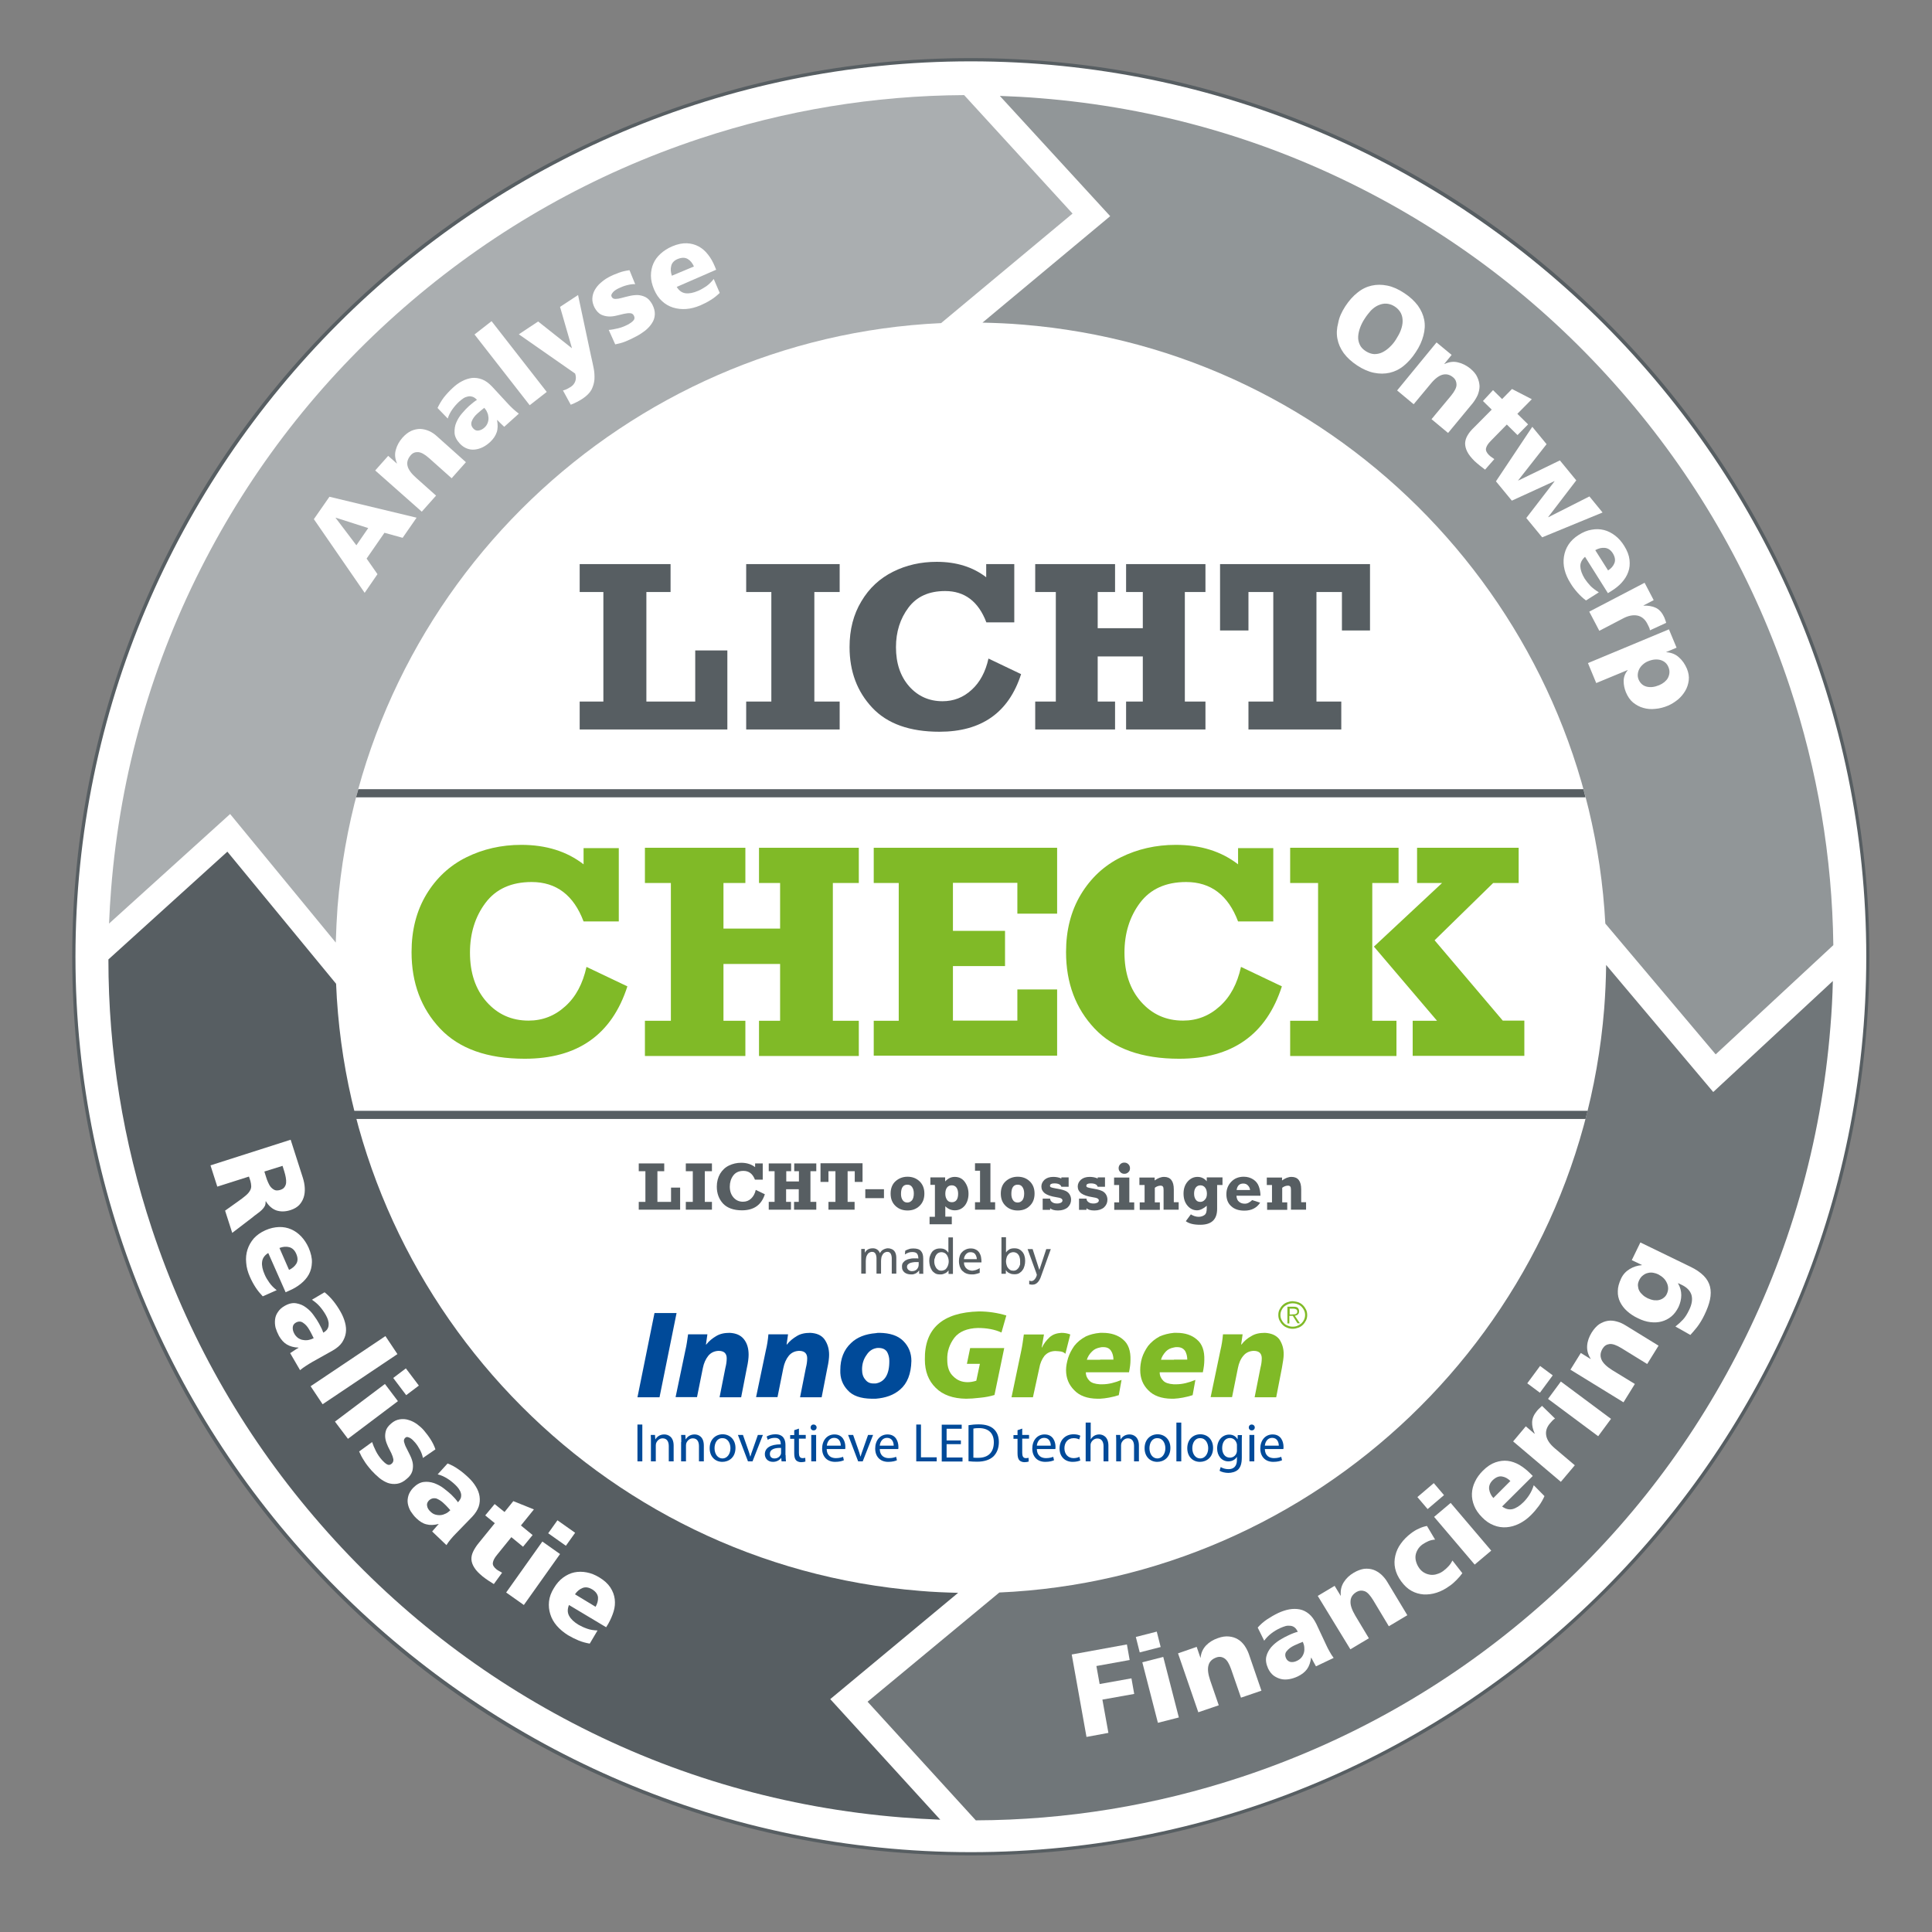 <?xml version="1.0" encoding="utf-8"?>
<!-- Generator: Adobe Illustrator 23.0.1, SVG Export Plug-In . SVG Version: 6.00 Build 0)  -->
<svg version="1.1" xmlns="http://www.w3.org/2000/svg" xmlns:xlink="http://www.w3.org/1999/xlink" x="0px" y="0px"
	 viewBox="0 0 1190.5 1190.5" style="enable-background:new 0 0 1190.5 1190.5;" xml:space="preserve">
<rect x="0" y="0" width="1190.5" height="1190.5" fill="#808080" stroke="none"/>
<style type="text/css">
	.st0{display:none;}
	.st1{display:inline;fill:#C0C0C0;}
	.st2{fill:#FFFFFF;}
	.st3{fill:#575E62;}
	.st4{opacity:0.5;fill:#575E62;}
	.st5{opacity:0.85;fill:#575E62;}
	.st6{opacity:0.65;fill:#575E62;}
	.st7{display:inline;fill:#004A99;}
	.st8{fill-rule:evenodd;clip-rule:evenodd;fill:#004A99;}
	.st9{fill-rule:evenodd;clip-rule:evenodd;fill:#80BA27;}
	.st10{fill:#80BA27;}
	.st11{fill:#004A99;}
</style>
<g id="Druckt_nicht" class="st0">
	<path class="st1" d="M1190.5,1179.2c0,6.3-5.1,11.3-11.3,11.3H11.3c-6.3,0-11.3-5.1-11.3-11.3V11.3C0,5.1,5.1,0,11.3,0h1167.9
		c6.3,0,11.3,5.1,11.3,11.3V1179.2z"/>
</g>
<g id="Hintergrund_weiss">
</g>
<g id="Kontur_Ring_bearbeitet">
	<g>
		
			<ellipse transform="matrix(0.707 -0.707 0.707 0.707 -241.644 595.688)" class="st2" cx="598.2" cy="589.5" rx="552.8" ry="552.8"/>
		<path class="st3" d="M598.2,1143.3c-74.8,0-147.3-14.6-215.5-43.5c-65.9-27.9-125.2-67.8-176-118.7
			C155.8,930.2,115.9,871,88,805.1c-28.9-68.3-43.5-140.8-43.5-215.5c0-74.8,14.6-147.3,43.5-215.5c27.9-65.9,67.8-125.2,118.7-176
			c50.9-50.9,110.1-90.8,176-118.7C451,50.4,523.5,35.8,598.2,35.8c74.8,0,147.3,14.6,215.5,43.5c65.9,27.9,125.2,67.8,176,118.7
			c50.9,50.9,90.8,110.1,118.7,176c28.9,68.3,43.5,140.8,43.5,215.5c0,74.8-14.6,147.3-43.5,215.5c-27.9,65.9-67.8,125.2-118.7,176
			c-50.9,50.9-110.1,90.8-176,118.7C745.5,1128.6,673,1143.3,598.2,1143.3z M598.2,37.8C294,37.8,46.5,285.3,46.5,589.5
			c0,304.2,247.5,551.8,551.8,551.8S1150,893.8,1150,589.5C1150,285.3,902.5,37.8,598.2,37.8z"/>
	</g>
</g>
<g id="Linien_im_Kreis_innen">
	<polygon class="st3" points="977,491.3 219.4,491.3 220.8,486.3 975.7,486.3 	"/>
	<polygon class="st3" points="977,689.5 215.4,689.5 215.4,684.5 978.3,684.5 	"/>
</g>
<g id="Kreis_Pfeile_4er_Teilung">
	<polygon class="st2" points="910.3,148.1 910.3,148.1 910.3,148.1 	"/>
	<polygon class="st2" points="802.7,913.1 802.7,913.1 802.7,913.1 	"/>
	<g>
		<path class="st3" d="M590.4,981.5c-7.8-0.2-15.6-0.5-23.5-1.2c-199.2-16-351.9-179.3-359.8-374.1l-67-81.4l-73.3,66.4
			c0,56.5,9,112.2,26.8,166c21.6,65.2,55.2,125,100,177.5c44.7,52.5,98.3,95.3,159.2,127c63.1,32.9,131.4,52.5,202.9,58.2
			c7.9,0.6,15.8,1.1,23.7,1.4l-67.8-74.3L590.4,981.5z"/>
		<path class="st4" d="M206.9,580.8c0.2-7.3,0.6-14.7,1.1-22c16-198.4,178-350.8,371.9-359.7l81-67.5l-66.8-73
			c-55.5,0.3-110.1,9.3-162.9,26.8c-65.2,21.6-125,55.3-177.5,100c-52.5,44.7-95.3,98.3-127,159.2c-32.9,63.1-52.5,131.4-58.2,202.9
			c-0.6,7.2-1,14.4-1.3,21.6l74.6-67.5L206.9,580.8z"/>
		<path class="st5" d="M989.7,594.6c-0.1,8.9-0.5,17.9-1.2,27c-16,198.7-178.5,351.1-372.7,359.7l-81.2,67.3l66.7,73.1
			c55.8-0.2,110.8-9.2,163.9-26.8c65.2-21.6,125-55.2,177.5-100c52.5-44.7,95.3-98.3,127-159.2c32.9-63.1,52.5-131.4,58.2-202.9
			c0.8-9.5,1.3-18.9,1.5-28.3l-73.7,68.4L989.7,594.6z"/>
		<path class="st6" d="M684.1,133.2l-78.7,65.6c8.1,0.2,16.2,0.5,24.3,1.2C827.1,215.8,979,376.5,989.2,569.1l68,80.6l72.5-67.3
			c-0.7-54.2-9.7-107.6-26.8-159.2c-21.6-65.2-55.2-125-100-177.5c-44.7-52.5-98.3-95.3-159.2-127c-63.1-32.9-131.4-52.5-202.9-58.2
			c-8.3-0.7-16.5-1.1-24.7-1.4L684.1,133.2z"/>
	</g>
</g>
<g id="Dreiecke_Pfeile" class="st0">
	<polygon class="st7" points="583.9,173.7 591.5,75 639.9,128.3 	"/>
	<polygon class="st7" points="1014.4,571.7 1113.2,578.6 1060.1,627.4 	"/>
	<polygon class="st7" points="619.4,1004.4 613.1,1103.2 564,1050.5 	"/>
	<polygon class="st7" points="183.6,605.8 84.9,598.7 138,550 	"/>
</g>
<g id="Text_unten_aussen">
	<g>
		<path class="st2" d="M179.1,702.3l7.5,23.4c0.7,2.2,1.1,4.3,1.2,6.4c0.1,2.1-0.1,4-0.7,5.8c-0.6,1.8-1.5,3.3-2.8,4.7
			c-1.3,1.3-3,2.3-5.1,3c-3.3,1.1-6.2,1.1-8.8,0.3c-2.6-0.9-4.8-2.8-6.6-5.7l-0.1,0c0,1.1-0.1,2.1-0.5,2.9c-0.4,0.8-1,1.6-1.8,2.4
			c-0.8,0.8-1.7,1.5-2.8,2.3c-1.1,0.8-2.3,1.7-3.6,2.8l-11.9,9.1l-4.4-13.7l8-5.7c1.9-1.3,3.4-2.5,4.6-3.5c1.2-1,2.1-2,2.6-2.9
			c0.6-0.9,0.9-1.9,0.9-2.9c0-1-0.2-2.1-0.5-3.3l-0.9-2.7l-19.5,6.2l-4.2-13.1L179.1,702.3z M162.9,721.9l1.1,3.5
			c0.3,1,0.7,2.1,1.2,3.2s1,2.1,1.7,2.9c0.7,0.8,1.5,1.4,2.4,1.8c0.9,0.4,2.1,0.3,3.5-0.1c1.1-0.4,2-0.9,2.5-1.7
			c0.6-0.8,0.9-1.7,1-2.6c0.1-1,0-2.1-0.2-3.3c-0.2-1.2-0.5-2.4-0.9-3.7l-1.1-3.5L162.9,721.9z"/>
		<path class="st2" d="M165.3,772.1c-2.3,1.4-3.6,3.3-3.8,5.5c-0.3,2.2,0.3,4.9,1.6,7.8c0.7,1.7,1.7,3.3,2.9,5
			c1.2,1.7,2.7,3.2,4.5,4.6l-8.6,3.8c-1.6-1.7-3.1-3.5-4.4-5.5c-1.3-2-2.5-4.2-3.5-6.5c-1.3-2.9-2.1-5.8-2.3-8.7
			c-0.3-2.9,0-5.6,0.8-8.1c0.8-2.5,2.1-4.8,3.9-6.9c1.8-2,4.2-3.7,7.1-5c2.9-1.3,5.7-1.9,8.4-2c2.7-0.1,5.2,0.4,7.5,1.4
			c2.3,1,4.4,2.5,6.2,4.4c1.8,1.9,3.4,4.3,4.6,7c1.4,3.3,2.1,6.3,2,9c-0.1,2.8-0.7,5.2-1.9,7.4c-1.2,2.2-2.9,4.1-5,5.8
			c-2.1,1.7-4.5,3.1-7.1,4.2l-2.2,1L165.3,772.1z M178.1,782.5c2-0.9,3.5-2.2,4.5-3.8c1-1.7,1-3.7-0.1-6.2c-1-2.2-2.4-3.5-4.3-4
			c-1.9-0.5-3.9-0.3-6,0.5L178.1,782.5z"/>
		<path class="st2" d="M178.8,833.8c0.9-0.6,1.7-1.1,2.6-1.7c0.8-0.6,1.7-1.1,2.6-1.6l-0.1-0.1c-2.9-0.1-5.2-0.8-7.1-1.9
			c-1.9-1.1-3.5-2.9-4.9-5.3c-0.9-1.7-1.6-3.4-2.1-5.1c-0.4-1.7-0.5-3.4-0.3-5.1c0.2-1.7,0.8-3.2,1.8-4.6c0.9-1.4,2.3-2.7,4.1-3.7
			c2.6-1.5,5-2,7.2-1.6c2.2,0.4,4.2,1.2,6,2.6c1.8,1.3,3.4,2.9,4.7,4.8c1.4,1.9,2.5,3.6,3.3,5.1c0.5,0.9,1,1.9,1.5,2.9
			c0.5,1,0.8,1.9,1.1,2.7c1.2-0.7,2-1.4,2.5-2.2c0.5-0.8,0.8-1.7,0.8-2.7c0.1-1-0.1-2-0.4-3c-0.3-1-0.8-2-1.4-3.1
			c-1.1-1.9-2.3-3.6-3.7-5.2c-1.4-1.6-3-2.9-4.8-4.1l7.8-4.6c2,1.6,3.8,3.4,5.4,5.4c1.6,2,3.1,4.2,4.5,6.7c1.2,2.1,2.1,4.3,2.7,6.5
			c0.6,2.2,0.8,4.4,0.5,6.4c-0.3,2.1-1.1,4-2.3,5.9c-1.3,1.9-3.2,3.5-5.8,5l-12.5,7c-1.3,0.8-2.6,1.5-3.9,2.4
			c-1.3,0.8-2.5,1.7-3.7,2.7L178.8,833.8z M182.3,815c-1.2,0.7-1.8,1.6-1.9,2.9c-0.1,1.3,0.2,2.6,1,4c0.6,1.1,1.4,1.9,2.3,2.6
			c1,0.6,2,1.1,3.1,1.2c1.1,0.2,2.2,0.2,3.3,0c1.1-0.2,2.2-0.6,3.2-1.1c-0.4-0.8-0.8-1.6-1.2-2.4c-0.4-0.9-0.9-1.7-1.4-2.6
			c-1.1-2-2.4-3.5-3.8-4.4C185.5,814.1,183.9,814.1,182.3,815z"/>
		<path class="st2" d="M237.5,823.3l7.4,11.1l-46.1,30.9l-7.4-11.1L237.5,823.3z"/>
		<path class="st2" d="M237.2,852.8l8,10.6l-30.8,23.2l-8-10.6L237.2,852.8z M250.3,859.7l-8-10.6l7.8-5.9l8,10.6L250.3,859.7z"/>
		<path class="st2" d="M229.3,888.6c0.5,1.6,1.3,3.5,2.3,5.5c1,2,2.3,3.9,3.9,5.7c0.9,1,1.9,1.9,2.9,2.5c1,0.6,2,0.5,3-0.4
			c0.8-0.7,1.1-1.6,1-2.7c-0.2-1.1-0.6-2.3-1.2-3.6c-0.6-1.3-1.3-2.7-2.1-4.2c-0.7-1.5-1.3-3.1-1.6-4.7c-0.3-1.6-0.2-3.2,0.2-4.8
			c0.4-1.6,1.5-3.2,3.3-4.7c1.7-1.5,3.4-2.3,5.3-2.6c1.8-0.3,3.7-0.2,5.5,0.4c1.8,0.5,3.5,1.4,5.1,2.5c1.6,1.2,3.1,2.5,4.3,3.9
			c1.5,1.8,2.9,3.6,4.1,5.5c1.2,1.9,2.3,4,3,6.2l-7.7,5.3c-0.3-1.6-0.9-3.3-1.8-5c-0.9-1.7-1.9-3.2-3-4.5c-0.5-0.6-1-1.1-1.5-1.6
			c-0.5-0.5-1.1-0.9-1.6-1.2c-0.5-0.3-1.1-0.5-1.6-0.6c-0.5-0.1-1,0.1-1.4,0.5c-0.7,0.6-1,1.5-0.7,2.6c0.3,1.1,0.7,2.3,1.4,3.6
			c0.7,1.3,1.4,2.8,2.2,4.4c0.8,1.6,1.4,3.2,1.7,4.8c0.3,1.6,0.2,3.3-0.2,5c-0.5,1.7-1.6,3.4-3.5,4.9c-1.9,1.7-3.9,2.7-5.9,3
			c-2,0.3-3.9,0.1-5.7-0.5c-1.8-0.7-3.6-1.7-5.3-3.1c-1.7-1.4-3.2-2.9-4.7-4.5c-2-2.3-3.6-4.3-4.7-6.2c-1.2-1.8-2.2-3.7-3-5.6
			L229.3,888.6z"/>
		<path class="st2" d="M266.3,943.7c0.7-0.8,1.3-1.6,2-2.3c0.6-0.8,1.3-1.5,2-2.2l-0.1-0.1c-2.8,0.7-5.2,0.8-7.4,0.2
			c-2.2-0.5-4.2-1.8-6.2-3.7c-1.4-1.3-2.5-2.8-3.5-4.3c-0.9-1.5-1.5-3.1-1.8-4.8c-0.3-1.7-0.1-3.3,0.4-5c0.5-1.6,1.5-3.2,2.9-4.7
			c2.1-2.1,4.2-3.3,6.4-3.6c2.2-0.3,4.4,0,6.5,0.7c2.1,0.8,4.1,1.8,5.9,3.2c1.8,1.4,3.4,2.7,4.7,3.9c0.8,0.8,1.5,1.6,2.3,2.4
			c0.7,0.8,1.3,1.6,1.8,2.3c0.9-1,1.5-1.9,1.8-2.8c0.2-0.9,0.3-1.9,0-2.8c-0.2-0.9-0.7-1.8-1.3-2.7c-0.6-0.9-1.4-1.7-2.2-2.5
			c-1.6-1.5-3.2-2.8-5-3.9c-1.8-1.1-3.7-2-5.8-2.5l6.1-6.7c2.4,0.9,4.6,2.1,6.7,3.6c2.1,1.4,4.2,3.2,6.2,5.1
			c1.8,1.7,3.3,3.5,4.5,5.5c1.2,1.9,2,4,2.3,6c0.3,2.1,0.2,4.2-0.5,6.3c-0.7,2.1-2.1,4.3-4.1,6.4l-10,10.3c-1.1,1.1-2.1,2.2-3.1,3.4
			c-1,1.2-1.9,2.4-2.7,3.7L266.3,943.7z M264.2,924.7c-0.9,1-1.3,2.1-1,3.3c0.2,1.3,0.9,2.4,2.1,3.5c0.9,0.9,1.9,1.5,3,1.8
			c1.1,0.3,2.2,0.4,3.3,0.3c1.1-0.1,2.2-0.5,3.2-1c1-0.5,1.9-1.2,2.7-2c-0.6-0.6-1.2-1.3-1.8-2c-0.7-0.7-1.3-1.4-2.1-2.1
			c-1.6-1.6-3.3-2.6-4.9-3.2C267,923,265.5,923.4,264.2,924.7z"/>
		<path class="st2" d="M304.8,926.8l6.1,4.9l5.4-6.7l12.7,5.1l-8,9.9l7.2,5.9l-5.9,7.2l-7.2-5.9l-8.9,11c-1.5,1.8-2.3,3.4-2.5,4.8
			c-0.2,1.4,0.6,2.7,2.2,4c0.5,0.4,1.1,0.8,1.7,1.1c0.6,0.3,1.2,0.7,1.8,1l-5.1,7c-1.1-0.7-2.2-1.4-3.3-2.1
			c-1.1-0.7-2.3-1.6-3.6-2.6c-2.3-1.9-4-3.6-5.1-5.4c-1.1-1.7-1.7-3.4-1.8-5c-0.1-1.7,0.3-3.3,1.1-5c0.8-1.6,1.9-3.4,3.4-5.2
			l9.9-12.2l-5.9-4.8L304.8,926.8z"/>
		<path class="st2" d="M334.2,949.9l10.9,7.7l-22.3,31.4l-10.9-7.7L334.2,949.9z M348.7,952.5l-10.9-7.7l5.7-8l10.9,7.7L348.7,952.5
			z"/>
		<path class="st2" d="M350.6,989c-1,2.5-1,4.7,0.1,6.7c1.1,2,3,3.8,5.8,5.5c1.6,0.9,3.3,1.7,5.3,2.4c1.9,0.7,4.1,1,6.4,1.1
			l-4.8,8.1c-2.3-0.4-4.6-1-6.8-1.9c-2.2-0.9-4.4-2-6.6-3.3c-2.7-1.7-5-3.6-6.9-5.8c-1.9-2.2-3.2-4.5-4-7.1
			c-0.8-2.5-1.1-5.1-0.8-7.9c0.3-2.7,1.3-5.5,3-8.2c1.6-2.7,3.5-4.9,5.7-6.5c2.2-1.6,4.5-2.7,6.9-3.2c2.4-0.5,5-0.5,7.6,0
			c2.6,0.5,5.2,1.5,7.8,3.1c3,1.8,5.3,3.9,6.8,6.2c1.5,2.3,2.4,4.7,2.7,7.2c0.3,2.5,0.1,5-0.7,7.6c-0.8,2.6-1.9,5.1-3.3,7.6
			l-1.3,2.1L350.6,989z M367,990.1c1.1-1.9,1.6-3.8,1.5-5.8c-0.2-1.9-1.4-3.6-3.7-5c-2.1-1.2-4-1.5-5.8-0.8c-1.8,0.7-3.4,2-4.7,3.9
			L367,990.1z"/>
		<path class="st2" d="M660.4,1019.5l34-6.2l1.7,9.6l-20.5,3.7l2,11.1l19.6-3.5l1.7,9.6l-19.6,3.5l3.7,20.5l-13.5,2.5L660.4,1019.5z
			"/>
		<path class="st2" d="M715.2,1014.9l-12.9,3.3l-2.4-9.5l12.9-3.3L715.2,1014.9z M703.9,1024.3l12.9-3.3l9.6,37.3l-12.9,3.3
			L703.9,1024.3z"/>
		<path class="st2" d="M725.9,1018.8l11.5-4l2.3,6.7l0.1,0c0.3-3.1,1.5-5.6,3.4-7.6c1.9-2,4.4-3.5,7.3-4.5c2.5-0.9,4.7-1.2,6.8-1
			c2.1,0.2,3.9,0.8,5.4,1.7c1.6,0.9,2.9,2.2,4.1,3.8c1.1,1.6,2,3.3,2.7,5.2l7.8,22.7l-12.6,4.3l-6.1-17.6c-1.2-3.4-2.5-5.6-4.1-6.6
			c-1.5-1-3.2-1.2-4.9-0.6c-2.6,0.9-4.3,2.5-4.9,4.8c-0.7,2.3-0.3,5.4,1,9.3l5.3,15.4l-12.6,4.3L725.9,1018.8z"/>
		<path class="st2" d="M810.9,1026.8c-0.5-0.9-1-1.8-1.5-2.7c-0.5-0.9-0.9-1.8-1.4-2.7l-0.1,0.1c-0.4,2.8-1.2,5.2-2.5,7
			c-1.3,1.8-3.2,3.3-5.7,4.5c-1.7,0.8-3.5,1.4-5.3,1.7c-1.8,0.3-3.5,0.3-5.1-0.1c-1.6-0.4-3.1-1.1-4.5-2.1c-1.4-1.1-2.5-2.5-3.4-4.4
			c-1.2-2.7-1.6-5.1-1.1-7.3c0.5-2.2,1.6-4.1,3-5.8c1.5-1.7,3.2-3.1,5.2-4.4c2-1.2,3.8-2.2,5.4-2.9c1-0.5,2-0.9,3-1.3
			c1-0.4,2-0.7,2.8-0.9c-0.6-1.2-1.2-2.1-2-2.7c-0.8-0.6-1.6-0.9-2.6-1c-1-0.1-2-0.1-3,0.2c-1,0.3-2.1,0.7-3.2,1.2
			c-2,0.9-3.8,2-5.5,3.3c-1.7,1.3-3.2,2.8-4.4,4.5l-4-8.1c1.7-1.9,3.6-3.6,5.7-5c2.1-1.4,4.5-2.8,7-4c2.2-1,4.5-1.8,6.7-2.2
			c2.3-0.4,4.4-0.4,6.5,0c2.1,0.4,4,1.4,5.7,2.8c1.7,1.4,3.2,3.5,4.5,6.1l6.1,13c0.6,1.4,1.3,2.7,2.1,4.1c0.7,1.3,1.5,2.6,2.5,3.9
			L810.9,1026.8z M792.5,1021.9c0.6,1.2,1.5,1.9,2.7,2.2c1.3,0.2,2.6,0,4-0.7c1.1-0.5,2-1.2,2.8-2.1c0.7-0.9,1.2-1.9,1.5-3
			c0.3-1.1,0.3-2.2,0.2-3.3c-0.1-1.1-0.4-2.2-0.9-3.3c-0.8,0.3-1.6,0.6-2.5,1c-0.9,0.4-1.8,0.8-2.7,1.2c-2.1,1-3.6,2.1-4.7,3.5
			C791.8,1018.6,791.7,1020.2,792.5,1021.9z"/>
		<path class="st2" d="M812,983.4l10.4-6.2l3.7,6.1l0.1-0.1c-0.3-3.1,0.3-5.8,1.8-8.2c1.5-2.4,3.5-4.3,6.2-5.9
			c2.2-1.3,4.4-2.1,6.4-2.4c2.1-0.2,3.9,0,5.7,0.6c1.7,0.6,3.3,1.6,4.8,2.9c1.4,1.3,2.7,2.8,3.7,4.5l12.4,20.6l-11.4,6.8l-9.6-16
			c-1.9-3.1-3.6-5-5.3-5.6c-1.7-0.6-3.3-0.5-4.9,0.4c-2.4,1.4-3.7,3.3-3.8,5.7c-0.2,2.4,0.8,5.3,2.9,8.9l8.4,14l-11.4,6.8L812,983.4
			z"/>
		<path class="st2" d="M884.3,948.7c-1.4,0.1-2.8,0.4-4,0.9c-1.2,0.5-2.5,1.2-3.8,2.1c-1.2,0.9-2.1,1.8-2.8,3
			c-0.7,1.1-1.2,2.4-1.4,3.6c-0.2,1.3-0.1,2.6,0.3,4c0.4,1.4,1,2.7,2,4.1c0.9,1.2,2,2.2,3.2,2.8c1.2,0.7,2.5,1,3.8,1.2
			c1.3,0.1,2.7,0,4-0.5c1.4-0.4,2.6-1,3.8-1.9c1.2-0.9,2.3-1.9,3.3-3c1-1.1,1.7-2.2,2.3-3.4l6.1,7.8c-1,1.4-2.2,2.8-3.6,4.2
			c-1.4,1.4-2.7,2.6-4.2,3.6c-2.6,1.9-5.2,3.3-8,4.2c-2.7,0.9-5.4,1.2-8,1.1c-2.6-0.2-5.2-0.9-7.5-2.2c-2.4-1.3-4.5-3.3-6.4-5.9
			c-1.9-2.6-3.1-5.2-3.7-7.9c-0.6-2.7-0.5-5.3,0.1-7.9c0.6-2.6,1.7-5.1,3.4-7.4c1.6-2.3,3.8-4.5,6.3-6.4c1.6-1.2,3.2-2.2,4.9-2.9
			c1.6-0.8,3.3-1.3,4.9-1.6L884.3,948.7z"/>
		<path class="st2" d="M889.8,921.3l-10.1,8.6l-6.3-7.4l10.1-8.6L889.8,921.3z M883.7,934.7l10.2-8.6l25,29.4l-10.2,8.6L883.7,934.7
			z"/>
		<path class="st2" d="M925.6,928.3c2.2,1.6,4.3,2.1,6.5,1.6c2.2-0.6,4.4-2,6.7-4.3c1.3-1.3,2.5-2.8,3.6-4.5c1.1-1.7,2-3.7,2.7-5.9
			l6.6,6.7c-0.9,2.1-2.1,4.2-3.5,6.1c-1.4,1.9-3,3.8-4.8,5.6c-2.3,2.3-4.7,4-7.3,5.3c-2.6,1.3-5.2,2-7.8,2.2
			c-2.7,0.2-5.3-0.2-7.8-1.2c-2.6-1-5-2.6-7.2-4.9c-2.2-2.2-3.9-4.6-4.9-7.1c-1-2.5-1.5-5-1.4-7.5c0.1-2.5,0.7-5,1.9-7.4
			c1.1-2.4,2.8-4.7,4.9-6.8c2.5-2.5,5.1-4.2,7.7-5.1c2.6-0.9,5.1-1.2,7.6-0.9c2.5,0.3,4.9,1.2,7.2,2.5c2.3,1.4,4.5,3.1,6.5,5.1
			l1.7,1.7L925.6,928.3z M930.7,912.6c-1.6-1.6-3.3-2.5-5.2-2.8c-1.9-0.3-3.8,0.5-5.7,2.3c-1.7,1.7-2.4,3.5-2.2,5.5
			c0.3,2,1.1,3.8,2.6,5.5L930.7,912.6z"/>
		<path class="st2" d="M958.2,874.1c-0.7,0.4-1.2,0.9-1.7,1.4c-0.5,0.5-1,1.1-1.5,1.7c-2,2.4-2.7,4.9-2.2,7.5
			c0.5,2.7,2.3,5.2,5.2,7.7l12.4,10.5l-8.6,10.2l-29.4-24.9l7.8-9.3l5.4,4.6l0.1-0.1c-1.1-2.5-1.7-4.8-1.6-7.1
			c0.1-2.3,1-4.5,2.9-6.8c0.5-0.6,1-1.2,1.6-1.7c0.6-0.5,1.1-1,1.6-1.5L958.2,874.1z"/>
		<path class="st2" d="M956.8,847.5l-7.9,10.7l-7.8-5.8l7.9-10.7L956.8,847.5z M953.9,862l7.9-10.7l30.9,23l-7.9,10.7L953.9,862z"/>
		<path class="st2" d="M967.7,844l6.4-10.3l6,3.7l0.1-0.1c-1.7-2.6-2.4-5.3-2.2-8.1c0.2-2.8,1.2-5.5,2.8-8.1
			c1.4-2.2,2.9-3.9,4.6-5.1c1.7-1.1,3.5-1.8,5.3-2.1c1.8-0.3,3.7-0.1,5.5,0.4c1.9,0.5,3.7,1.3,5.3,2.3l20.5,12.6l-7,11.3l-15.9-9.8
			c-3.1-1.9-5.5-2.7-7.3-2.5c-1.8,0.2-3.2,1.1-4.2,2.7c-1.5,2.4-1.7,4.6-0.8,6.8c0.9,2.2,3.2,4.4,6.7,6.6l13.9,8.5l-7,11.3
			L967.7,844z"/>
		<path class="st2" d="M1041.5,780.5c3.6,1.7,6.3,3.6,8.3,5.6c2,2,3.3,4.3,3.9,6.7c0.6,2.4,0.6,5.1,0,8c-0.6,2.9-1.8,6.1-3.5,9.6
			c-1.4,2.9-2.9,5.3-4.5,7.4c-1.6,2-3,3.6-4.1,4.8l-9.2-5.2c1.8-1.4,3.3-2.8,4.7-4.3c1.4-1.5,2.6-3.5,3.8-6c1.7-3.5,2.1-6.5,1.4-9.1
			c-0.8-2.6-2.8-4.8-6.3-6.4l-1.9-0.9l-0.1,0.1c1.4,2.4,2,4.8,2,7.3c0,2.4-0.6,4.9-1.7,7.3c-1.2,2.4-2.6,4.3-4.4,5.8s-3.8,2.5-6,3.1
			c-2.2,0.6-4.5,0.7-7,0.4c-2.5-0.3-5-1.1-7.6-2.4c-2.6-1.2-4.8-2.7-6.7-4.4c-1.9-1.7-3.3-3.6-4.3-5.6c-1-2.1-1.5-4.3-1.4-6.7
			c0-2.4,0.7-4.9,2-7.7c1.2-2.6,3-4.5,5.3-5.9c2.3-1.4,4.8-2.2,7.5-2.4l0.1-0.1l-6.3-3l5.3-10.9L1041.5,780.5z M1015.3,800
			c1.3,0.6,2.6,1,3.9,1.2c1.2,0.1,2.4,0.1,3.4-0.2c1-0.3,1.9-0.7,2.7-1.4c0.8-0.6,1.4-1.4,1.8-2.3c0.5-1.1,0.8-2.2,0.8-3.3
			c0-1.1-0.2-2.2-0.7-3.3c-0.5-1.1-1.1-2.1-2-3c-0.9-0.9-2-1.7-3.3-2.4c-1-0.5-2-0.8-3.1-1c-1.1-0.2-2.2-0.2-3.3,0.1
			c-1.1,0.2-2.1,0.7-3.1,1.5c-1,0.7-1.8,1.8-2.4,3.1c-0.5,1.1-0.8,2.2-0.7,3.3c0.1,1.1,0.3,2.1,0.8,3c0.5,1,1.2,1.8,2.1,2.6
			C1013,798.7,1014.1,799.4,1015.3,800z"/>
	</g>
</g>
<g id="Text_oben_aussen">
	<g>
		<path class="st2" d="M193.4,319.9l9.6-13.8l53.7,12.9l-8.6,12.4l-11.2-3.1l-11,15.9l6.7,9.6l-7.9,11.5L193.4,319.9z M206.9,319
			l-0.1,0.1l12.8,16.9l7.3-10.6L206.9,319z"/>
		<path class="st2" d="M231.2,289.9l8-9l5.3,4.7l0.1-0.1c-1.2-2.9-1.5-5.6-0.7-8.3c0.7-2.7,2.1-5.2,4.1-7.5c1.7-1.9,3.5-3.3,5.4-4.2
			c1.9-0.8,3.7-1.2,5.6-1.2c1.8,0.1,3.6,0.5,5.4,1.3c1.8,0.8,3.4,1.9,4.8,3.2l17.9,16l-8.8,9.9l-13.9-12.4c-2.7-2.4-4.9-3.6-6.8-3.7
			c-1.8-0.1-3.3,0.5-4.5,1.9c-1.8,2.1-2.5,4.2-2,6.5c0.5,2.3,2.3,4.8,5.5,7.6l12.1,10.8l-8.8,9.9L231.2,289.9z"/>
		<path class="st2" d="M310.7,263c-0.7-0.7-1.5-1.4-2.2-2.1c-0.7-0.7-1.4-1.4-2.1-2.1l-0.1,0.1c0.5,2.8,0.5,5.3-0.2,7.4
			c-0.7,2.1-2,4.1-4,6c-1.4,1.3-2.9,2.4-4.5,3.2c-1.6,0.8-3.2,1.3-4.9,1.5c-1.7,0.2-3.3,0-4.9-0.6c-1.6-0.6-3.1-1.6-4.5-3.1
			c-2-2.2-3.1-4.4-3.2-6.6c-0.1-2.2,0.2-4.4,1.1-6.4c0.9-2.1,2.1-4,3.6-5.7c1.5-1.8,2.9-3.2,4.2-4.4c0.8-0.7,1.6-1.4,2.5-2.1
			c0.9-0.7,1.7-1.3,2.4-1.7c-0.9-1-1.8-1.6-2.7-1.9c-0.9-0.3-1.8-0.4-2.8-0.2c-0.9,0.2-1.9,0.5-2.8,1.1c-0.9,0.6-1.8,1.3-2.7,2.1
			c-1.6,1.5-3,3.1-4.2,4.8c-1.2,1.7-2.2,3.6-2.8,5.6l-6.3-6.5c1.1-2.3,2.4-4.5,3.9-6.5c1.6-2,3.4-4,5.5-5.9c1.8-1.7,3.7-3.1,5.7-4.1
			c2-1.1,4.1-1.7,6.1-2c2.1-0.2,4.2,0.1,6.3,0.9c2.1,0.8,4.1,2.3,6.2,4.5l9.7,10.5c1,1.1,2.1,2.2,3.2,3.2c1.1,1,2.3,2,3.5,2.9
			L310.7,263z M291.7,264.1c0.9,1,2,1.4,3.2,1.2c1.3-0.2,2.5-0.8,3.6-1.8c0.9-0.8,1.6-1.8,2-2.9c0.4-1.1,0.6-2.2,0.5-3.3
			c-0.1-1.1-0.3-2.2-0.8-3.2c-0.4-1.1-1.1-2-1.8-2.8c-0.6,0.5-1.3,1.1-2.1,1.7c-0.7,0.6-1.5,1.3-2.2,1.9c-1.7,1.5-2.8,3.1-3.4,4.7
			C290.1,261.2,290.4,262.7,291.7,264.1z"/>
		<path class="st2" d="M292.4,206.1l10.5-8.2l34,43.6l-10.5,8.2L292.4,206.1z"/>
		<path class="st2" d="M346.9,240.6c0.9-0.2,1.7-0.5,2.5-0.9c0.8-0.4,1.5-0.8,2.3-1.3c1.4-0.9,2.3-2.1,2.8-3.5
			c0.5-1.4,0.5-3-0.1-4.7L319.7,206l11.9-7.9l20.7,16.4l0.1-0.1l-7.3-25.3l11.1-7.3l8,37.6c0.6,2.5,1.1,5,1.6,7.4
			c0.5,2.4,0.6,4.7,0.5,7c-0.2,2.2-0.8,4.3-1.8,6.3c-1.1,2-2.9,3.8-5.4,5.5c-2.3,1.5-4.8,2.8-7.4,3.8L346.9,240.6z"/>
		<path class="st2" d="M375.1,203.3c1.7-0.1,3.7-0.5,5.8-1c2.2-0.5,4.3-1.4,6.4-2.5c1.2-0.7,2.2-1.4,3-2.3c0.8-0.8,0.9-1.9,0.3-3
			c-0.5-1-1.3-1.5-2.4-1.5c-1.1-0.1-2.3,0.1-3.8,0.4c-1.4,0.3-2.9,0.7-4.6,1.1c-1.6,0.4-3.3,0.6-4.9,0.5c-1.6-0.1-3.2-0.5-4.6-1.2
			c-1.5-0.8-2.8-2.2-3.9-4.2c-1-2-1.5-3.9-1.4-5.7c0.1-1.9,0.6-3.6,1.5-5.2c0.9-1.6,2.1-3.1,3.6-4.4c1.5-1.3,3.1-2.5,4.8-3.4
			c2-1.1,4.1-2,6.3-2.8c2.1-0.8,4.4-1.3,6.7-1.6l3.5,8.6c-1.7-0.1-3.4,0.2-5.3,0.7c-1.9,0.5-3.6,1.2-5,1.9c-0.7,0.3-1.3,0.7-1.9,1.1
			c-0.6,0.4-1.1,0.8-1.5,1.3c-0.4,0.5-0.7,0.9-0.9,1.4c-0.2,0.5-0.1,1,0.1,1.4c0.5,0.9,1.2,1.3,2.3,1.3c1.1,0,2.4-0.2,3.8-0.6
			c1.5-0.4,3-0.8,4.8-1.2c1.7-0.4,3.4-0.6,5.1-0.6c1.7,0.1,3.3,0.5,4.9,1.3c1.6,0.8,2.9,2.3,4.1,4.4c1.2,2.3,1.7,4.4,1.6,6.3
			c-0.1,2-0.7,3.8-1.8,5.4c-1,1.6-2.4,3.1-4.1,4.5c-1.7,1.3-3.5,2.5-5.4,3.5c-2.6,1.4-5,2.5-7,3.3c-2,0.8-4.1,1.3-6.1,1.7
			L375.1,203.3z"/>
		<path class="st2" d="M417,176.8c1.4,2.3,3.2,3.6,5.4,3.9c2.2,0.3,4.8-0.2,7.8-1.5c1.7-0.7,3.3-1.7,5-2.8c1.7-1.2,3.2-2.7,4.6-4.5
			l3.7,8.6c-1.7,1.6-3.5,3.1-5.5,4.3c-2,1.3-4.2,2.4-6.5,3.4c-2.9,1.2-5.8,2-8.7,2.2c-2.8,0.2-5.5-0.1-8.1-0.9
			c-2.5-0.8-4.8-2.1-6.8-4c-2-1.8-3.6-4.2-4.9-7.2c-1.2-2.9-1.9-5.7-1.9-8.4c0-2.7,0.5-5.2,1.5-7.5c1-2.3,2.5-4.3,4.5-6.1
			c2-1.8,4.3-3.3,7.1-4.5c3.3-1.4,6.3-2,9-1.9c2.7,0.1,5.2,0.8,7.4,2c2.2,1.2,4.1,2.9,5.7,5c1.7,2.1,3,4.5,4.1,7.1l0.9,2.2
			L417,176.8z M427.6,164.2c-0.9-2-2.1-3.6-3.8-4.6c-1.7-1-3.7-1-6.2,0c-2.2,0.9-3.6,2.4-4,4.3c-0.5,1.9-0.3,3.9,0.4,6L427.6,164.2z
			"/>
		<path class="st2" d="M829,188.7c2.3-3.5,4.8-6.3,7.5-8.4c2.7-2.2,5.6-3.6,8.7-4.3c3.1-0.7,6.3-0.7,9.7,0c3.4,0.7,6.8,2.2,10.4,4.6
			c3.5,2.3,6.3,4.9,8.4,7.7c2,2.8,3.3,5.7,3.9,8.8c0.6,3.1,0.4,6.3-0.5,9.7c-0.9,3.4-2.4,6.8-4.7,10.2c-2.2,3.4-4.7,6.2-7.4,8.4
			c-2.7,2.2-5.6,3.6-8.7,4.3c-3.1,0.7-6.3,0.7-9.7,0c-3.4-0.7-6.8-2.2-10.3-4.5c-3.5-2.3-6.3-4.9-8.3-7.6c-2-2.8-3.3-5.7-3.9-8.9
			c-0.6-3.1-0.4-6.4,0.5-9.7C825.2,195.5,826.8,192.1,829,188.7z M840.9,196.4c-1.2,1.8-2.1,3.6-2.8,5.5c-0.7,1.9-1.1,3.8-1.2,5.5
			c-0.1,1.8,0.3,3.5,1,5c0.7,1.6,2,2.9,3.7,4c1.7,1.1,3.5,1.7,5.2,1.8c1.7,0,3.4-0.3,5-1.1c1.6-0.8,3.2-1.9,4.6-3.3
			c1.5-1.4,2.8-3,3.9-4.8c1.2-1.9,2.2-3.7,2.9-5.6c0.7-1.9,1.1-3.8,1.1-5.5c0-1.8-0.3-3.4-1.1-5c-0.8-1.5-2-2.9-3.7-4
			c-1.7-1.1-3.5-1.7-5.2-1.8c-1.7-0.1-3.4,0.3-5,1c-1.6,0.7-3.1,1.8-4.6,3.3C843.4,192.9,842.1,194.5,840.9,196.4z"/>
		<path class="st2" d="M885.2,211l9.3,7.7l-4.5,5.5l0.1,0.1c2.8-1.3,5.6-1.7,8.3-1c2.7,0.6,5.2,1.9,7.6,3.8c2,1.7,3.5,3.4,4.3,5.3
			c0.9,1.9,1.3,3.7,1.4,5.5c0,1.8-0.4,3.6-1.1,5.4c-0.8,1.8-1.8,3.4-3,5l-15.3,18.5l-10.2-8.5l11.9-14.3c2.3-2.8,3.5-5.1,3.5-6.9
			c0-1.8-0.6-3.3-2-4.5c-2.1-1.8-4.3-2.3-6.6-1.7c-2.3,0.6-4.8,2.5-7.4,5.7l-10.4,12.5l-10.2-8.5L885.2,211z"/>
		<path class="st2" d="M920,240.4l5.6,5.5l6.1-6.2l12.2,6.3l-8.9,9l6.6,6.5l-6.5,6.6l-6.6-6.5l-9.9,10.1c-1.7,1.7-2.6,3.2-2.9,4.5
			c-0.3,1.3,0.3,2.7,1.8,4.2c0.5,0.5,1,0.9,1.6,1.3c0.6,0.4,1.1,0.8,1.7,1.2l-5.7,6.5c-1-0.8-2-1.6-3.1-2.4c-1-0.8-2.2-1.8-3.4-2.9
			c-2.1-2.1-3.6-4-4.5-5.8c-0.9-1.8-1.3-3.5-1.3-5.2c0.1-1.7,0.6-3.3,1.5-4.8c0.9-1.6,2.2-3.2,3.9-4.8l11-11.1l-5.4-5.3L920,240.4z"
			/>
		<path class="st2" d="M944.2,263l8.8,10.7l-17.5,22.3l0.1,0.1l25.6-12.4l10.1,12.3l-17.3,22.6l0.1,0.1l25.3-12.8l8.1,9.9
			l-37.2,15.3l-9.8-11.9l17.4-22.6l-0.1-0.1l-26.2,12l-9.8-11.9L944.2,263z"/>
		<path class="st2" d="M976.7,343.1c-2,1.8-3,3.8-2.9,6c0.1,2.2,1,4.7,2.7,7.5c1,1.5,2.2,3,3.6,4.5c1.4,1.4,3.2,2.7,5.1,3.9l-7.9,5
			c-1.9-1.4-3.6-3-5.2-4.8c-1.6-1.8-3.1-3.7-4.4-5.9c-1.7-2.7-2.9-5.4-3.6-8.2c-0.7-2.8-0.8-5.5-0.4-8.1c0.4-2.6,1.3-5.1,2.8-7.4
			c1.5-2.3,3.6-4.3,6.3-6c2.7-1.7,5.3-2.8,8-3.2c2.7-0.5,5.2-0.4,7.6,0.2c2.4,0.6,4.7,1.8,6.8,3.4c2.1,1.6,4,3.7,5.6,6.3
			c1.9,3,3,5.9,3.3,8.6c0.3,2.7,0.1,5.3-0.8,7.6c-0.8,2.3-2.2,4.5-4,6.5c-1.8,2-4,3.7-6.4,5.2l-2.1,1.3L976.7,343.1z M990.9,351.5
			c1.9-1.2,3.2-2.7,3.9-4.5c0.7-1.8,0.4-3.8-1-6.1c-1.3-2-2.9-3.1-4.9-3.3c-2-0.2-3.9,0.3-5.9,1.4L990.9,351.5z"/>
		<path class="st2" d="M1016.7,388.4c-0.1-0.8-0.3-1.5-0.7-2.2c-0.3-0.7-0.7-1.3-1-2c-1.4-2.7-3.5-4.4-6.1-4.9
			c-2.7-0.5-5.7,0.1-9,1.9l-14.4,7.5l-6.2-11.8l34.1-17.8l5.6,10.7l-6.3,3.3l0.1,0.1c2.7-0.1,5.1,0.3,7.2,1.2
			c2.1,0.9,3.8,2.6,5.1,5.2c0.4,0.7,0.7,1.4,0.9,2.1c0.3,0.7,0.5,1.4,0.7,2.1L1016.7,388.4z"/>
		<path class="st2" d="M1028.4,387.8l4.7,11.3l-6.4,2.7l0.1,0.1c3,0.2,5.6,1.2,7.7,3.1c2.2,1.9,3.8,4.3,5,7.1c1,2.5,1.4,4.8,1.1,7.2
			c-0.3,2.3-1,4.5-2.2,6.5c-1.2,2-2.7,3.8-4.5,5.3c-1.9,1.5-3.9,2.8-6,3.7c-2.6,1.1-5.3,1.8-7.9,2c-2.6,0.3-5.1,0.1-7.4-0.6
			c-2.3-0.6-4.4-1.8-6.3-3.3c-1.9-1.6-3.3-3.7-4.4-6.3c-0.9-2.2-1.4-4.5-1.4-6.9c0-2.4,0.8-4.7,2.5-6.7l-0.1-0.1l-19.3,8l-5.1-12.3
			L1028.4,387.8z M1022.4,422.2c1.2-0.5,2.2-1.1,3.2-1.9c0.9-0.8,1.7-1.6,2.2-2.6c0.5-1,0.8-2,0.9-3.1c0.1-1.1-0.1-2.3-0.6-3.5
			c-0.9-2.3-2.6-3.7-4.9-4.4c-2.3-0.6-4.8-0.4-7.5,0.7c-1.3,0.5-2.4,1.2-3.4,2.1c-0.9,0.8-1.7,1.8-2.2,2.8c-0.5,1-0.8,2.1-0.9,3.2
			c-0.1,1.1,0.1,2.2,0.5,3.2c1,2.3,2.6,3.8,4.9,4.4C1017,423.7,1019.5,423.4,1022.4,422.2z"/>
	</g>
</g>
<g id="Text_mitte">
	<g>
		<path class="st3" d="M357.2,449.5v-17.2h14.6v-67.5h-14.6v-17.2h56v17.2h-14.9v67.5h30.1v-31.5h19.8v48.7H357.2z"/>
		<path class="st3" d="M459.8,449.5v-17.2h15.5v-67.5h-15.5v-17.2h57.6v17.2h-15.6v67.5h15.6v17.2H459.8z"/>
		<path class="st3" d="M607.8,347.6H625v35.9h-17.2c-4.9-12.9-13.4-19.3-25.4-19.3c-10,0-17.5,3.4-22.6,10.2
			c-5.1,6.8-7.7,14.9-7.7,24.4c0,9.9,2.7,17.9,8.1,24.1c5.4,6.1,12.3,9.2,20.6,9.2c6.8,0,12.8-2.3,17.9-7
			c5.1-4.6,8.6-11.1,10.4-19.3l20.1,9.6c-7.6,23.7-24.4,35.5-50.3,35.5c-18.3,0-32.1-4.9-41.4-14.8c-9.3-9.9-14-22.3-14-37.4
			c0-10.7,2.4-20.1,7.3-28.2c4.8-8.1,11.3-14.1,19.5-18.2c8.2-4.1,17.1-6.1,26.9-6.1c12.2,0,22.3,3.2,30.5,9.5V347.6z"/>
		<path class="st3" d="M637.9,449.5v-17.2h12.7v-67.5h-12.7v-17.2h49.2v17.2h-10.7v22.3h27.8v-22.3h-10.3v-17.2h48.9v17.2h-12.7
			v67.5h12.7v17.2h-48.9v-17.2h10.3v-27.8h-27.8v27.8h10.7v17.2H637.9z"/>
		<path class="st3" d="M769.3,449.5v-17.2h15.3v-67.5h-15.3v23.7h-17.5v-40.9h92.4v40.9h-17.3v-23.7h-15.7v67.5h15.3v17.2H769.3z"/>
	</g>
	<g>
		<g>
			<path class="st3" d="M530.3,769.6h2.6v2.2h0.1c0.5-0.9,1.2-1.6,2-2c0.8-0.4,1.7-0.6,2.9-0.6c0.9,0,1.7,0.2,2.5,0.7
				c0.8,0.5,1.4,1.2,1.8,2.3c0.3-0.5,0.6-1,1-1.4c0.4-0.4,0.8-0.7,1.3-0.9c0.4-0.2,0.9-0.4,1.3-0.5c0.4-0.1,0.8-0.2,1.2-0.2
				c1,0,1.8,0.2,2.5,0.5c0.7,0.3,1.2,0.7,1.6,1.2c0.4,0.5,0.7,1.1,0.9,1.8c0.2,0.7,0.3,1.5,0.3,2.3v9.8h-2.8v-9.1c0-0.5,0-1-0.1-1.5
				c-0.1-0.5-0.2-1-0.4-1.4c-0.2-0.4-0.5-0.8-0.8-1c-0.4-0.3-0.8-0.4-1.4-0.4c-0.7,0-1.3,0.2-1.8,0.5c-0.5,0.3-0.9,0.7-1.2,1.3
				c-0.3,0.5-0.6,1.1-0.7,1.8c-0.1,0.7-0.2,1.4-0.2,2.1v7.7h-2.8v-9.1c0-0.5,0-1-0.1-1.5c-0.1-0.5-0.2-1-0.4-1.4
				c-0.2-0.4-0.5-0.8-0.8-1c-0.4-0.3-0.8-0.4-1.4-0.4c-0.7,0-1.3,0.2-1.8,0.5c-0.5,0.3-0.9,0.7-1.2,1.3c-0.3,0.5-0.6,1.1-0.7,1.8
				c-0.1,0.7-0.2,1.4-0.2,2.1v7.7h-2.8V769.6z"/>
			<path class="st3" d="M557.8,770.7c0.7-0.4,1.5-0.8,2.3-1c0.8-0.3,1.7-0.4,2.7-0.4c2.2,0,3.8,0.5,4.7,1.6c1,1.1,1.4,2.6,1.4,4.7
				v6.3c0,0.9,0,1.5,0,2c0,0.5,0,0.8,0.1,1h-2.6v-2h-0.1c-0.2,0.2-0.4,0.5-0.7,0.8c-0.3,0.3-0.6,0.5-1,0.8c-0.4,0.2-0.8,0.4-1.4,0.6
				c-0.5,0.2-1.1,0.2-1.7,0.2c-0.8,0-1.6-0.1-2.3-0.3c-0.7-0.2-1.3-0.5-1.8-0.9c-0.5-0.4-0.9-0.9-1.2-1.5c-0.3-0.6-0.4-1.3-0.4-2.2
				c0-1,0.2-1.8,0.7-2.4c0.5-0.6,1.1-1.2,1.8-1.5c0.7-0.4,1.5-0.7,2.3-0.8c0.8-0.2,1.6-0.3,2.3-0.3c0.6,0,1.1,0,1.5,0
				c0.4,0,0.9,0,1.5,0.1c0-1.3-0.3-2.3-0.8-3c-0.6-0.7-1.5-1-3-1c-0.8,0-1.6,0.1-2.4,0.4c-0.8,0.3-1.5,0.7-2.1,1.1L557.8,770.7z
				 M566.1,777.7c-0.3,0-0.6,0-0.9,0c-0.3,0-0.6,0-0.9,0c-0.4,0-0.9,0-1.5,0.1c-0.6,0.1-1.2,0.2-1.8,0.4c-0.6,0.2-1.1,0.5-1.5,0.9
				c-0.4,0.4-0.6,0.9-0.6,1.6c0,0.4,0.1,0.8,0.3,1.1c0.2,0.3,0.4,0.6,0.7,0.8c0.3,0.2,0.6,0.4,0.9,0.5c0.3,0.1,0.7,0.2,1,0.2
				c1.4,0,2.5-0.4,3.2-1.2c0.7-0.8,1.1-1.7,1.1-2.9V777.7z"/>
			<path class="st3" d="M584.5,782.8L584.5,782.8c-0.2,0.3-0.5,0.6-0.8,0.9c-0.3,0.3-0.7,0.6-1.1,0.8c-0.4,0.2-0.9,0.4-1.5,0.6
				c-0.6,0.2-1.2,0.2-1.9,0.2c-1.2,0-2.2-0.2-3-0.7c-0.8-0.5-1.5-1.1-2-1.9c-0.5-0.8-0.9-1.7-1.2-2.7c-0.2-1-0.4-2-0.4-3
				c0-1,0.1-2,0.4-2.9c0.3-0.9,0.7-1.8,1.2-2.5c0.5-0.7,1.2-1.3,2.1-1.7c0.8-0.4,1.8-0.6,2.9-0.6c1.3,0,2.4,0.2,3.2,0.7
				c0.8,0.5,1.4,1.1,1.9,1.8h0.1v-9.3h2.8v22.5h-2.7V782.8z M575.7,777.2c0,0.6,0,1.2,0.2,1.9c0.2,0.7,0.4,1.3,0.8,1.9
				c0.3,0.6,0.8,1,1.3,1.4c0.5,0.4,1.2,0.6,2,0.6c0.8,0,1.5-0.2,2.1-0.5c0.6-0.3,1-0.8,1.4-1.4c0.4-0.6,0.6-1.2,0.8-1.8
				c0.2-0.7,0.3-1.3,0.3-2c0-0.7-0.1-1.4-0.3-2.1c-0.2-0.7-0.5-1.3-0.8-1.8c-0.4-0.5-0.8-1-1.4-1.3c-0.6-0.3-1.2-0.5-2-0.5
				c-0.8,0-1.4,0.2-2,0.5c-0.5,0.3-1,0.8-1.3,1.3c-0.3,0.5-0.6,1.1-0.7,1.8C575.7,775.8,575.7,776.5,575.7,777.2z"/>
			<path class="st3" d="M603.8,784.3c-0.3,0.1-0.6,0.2-0.9,0.3c-0.3,0.1-0.6,0.2-1,0.3c-0.4,0.1-0.8,0.2-1.3,0.3
				c-0.5,0.1-1,0.1-1.7,0.1c-1.4,0-2.5-0.2-3.5-0.6c-1-0.4-1.8-1-2.5-1.7c-0.7-0.7-1.1-1.6-1.5-2.6c-0.3-1-0.5-2.1-0.5-3.4
				c0-1.1,0.2-2.2,0.5-3.1c0.3-0.9,0.8-1.8,1.5-2.4c0.6-0.7,1.4-1.2,2.3-1.6c0.9-0.4,1.9-0.6,2.9-0.6c1.3,0,2.3,0.2,3.2,0.7
				c0.9,0.4,1.5,1,2.1,1.8c0.5,0.8,0.9,1.7,1.1,2.7c0.2,1.1,0.3,2.2,0.3,3.4H594c0,0.8,0.1,1.5,0.4,2.1c0.3,0.6,0.6,1.2,1.1,1.6
				c0.5,0.5,1,0.8,1.6,1c0.6,0.2,1.2,0.4,1.9,0.4c0.5,0,0.9-0.1,1.4-0.2c0.5-0.1,1-0.2,1.4-0.4c0.4-0.2,0.8-0.3,1.1-0.5
				c0.3-0.2,0.6-0.3,0.8-0.5V784.3z M601.9,775.8c0-0.6-0.1-1.1-0.3-1.6c-0.2-0.5-0.4-1-0.7-1.4c-0.3-0.4-0.7-0.7-1.2-0.9
				c-0.5-0.2-1-0.3-1.6-0.3c-0.7,0-1.3,0.1-1.8,0.4c-0.5,0.3-0.9,0.6-1.2,1c-0.3,0.4-0.6,0.9-0.8,1.4c-0.2,0.5-0.3,1-0.3,1.5H601.9z
				"/>
			<path class="st3" d="M617.1,762.4h2.8v9.3h0.1c0.4-0.7,1.1-1.3,1.9-1.8c0.8-0.5,1.9-0.7,3.2-0.7c1.1,0,2.1,0.2,2.9,0.6
				c0.8,0.4,1.5,1,2.1,1.7c0.5,0.7,1,1.5,1.2,2.5c0.3,0.9,0.4,1.9,0.4,2.9c0,1.1-0.1,2.1-0.4,3.1c-0.3,1-0.6,1.9-1.2,2.6
				c-0.5,0.8-1.2,1.4-2,1.9c-0.8,0.5-1.8,0.7-3,0.7c-0.7,0-1.3-0.1-1.9-0.2c-0.6-0.2-1.1-0.4-1.5-0.6c-0.4-0.2-0.8-0.5-1.1-0.8
				c-0.3-0.3-0.6-0.6-0.7-0.9h-0.1v2.2h-2.7V762.4z M628.6,777.2c0-0.7,0-1.4-0.2-2c-0.1-0.7-0.4-1.3-0.7-1.8
				c-0.3-0.5-0.8-1-1.3-1.3c-0.5-0.3-1.2-0.5-2-0.5c-0.8,0-1.4,0.2-2,0.5c-0.6,0.3-1,0.8-1.4,1.3c-0.4,0.5-0.7,1.2-0.8,1.8
				c-0.2,0.7-0.3,1.4-0.3,2.1c0,0.6,0.1,1.3,0.3,2c0.2,0.7,0.4,1.3,0.8,1.8c0.4,0.6,0.8,1,1.4,1.4c0.6,0.4,1.3,0.5,2.1,0.5
				c0.8,0,1.4-0.2,2-0.6c0.5-0.4,1-0.9,1.3-1.4c0.3-0.6,0.6-1.2,0.8-1.9C628.6,778.5,628.6,777.8,628.6,777.2z"/>
			<path class="st3" d="M634.2,789.1c0.2,0.1,0.4,0.1,0.6,0.2c0.2,0,0.5,0.1,0.7,0.1c0.6,0,1.1-0.2,1.6-0.6c0.4-0.4,0.8-0.8,1-1.2
				c0.3-0.5,0.5-0.9,0.6-1.3c0.1-0.4,0.2-0.6,0.2-0.7c0-0.2-0.1-0.4-0.2-0.7c-0.1-0.3-0.2-0.6-0.3-0.9l-5.2-14.3h3.1l4.1,12.7h0.1
				l4.2-12.7h2.8l-5.6,15.6c-0.3,0.7-0.5,1.5-0.8,2.2s-0.7,1.4-1.1,2c-0.4,0.6-1,1.1-1.6,1.5c-0.6,0.4-1.4,0.6-2.3,0.6
				c-0.5,0-0.8,0-1.1-0.1c-0.3,0-0.5-0.1-0.8-0.1L634.2,789.1z"/>
		</g>
		<g>
			<path class="st3" d="M393.6,745.4v-4.8h4.1v-18.9h-4.1v-4.8h15.7v4.8h-4.2v18.9h8.4v-8.8h5.6v13.6H393.6z"/>
			<path class="st3" d="M422.6,745.4v-4.8h4.3v-18.9h-4.3v-4.8h16.1v4.8h-4.4v18.9h4.4v4.8H422.6z"/>
			<path class="st3" d="M465.2,716.9h4.8v10h-4.8c-1.4-3.6-3.7-5.4-7.1-5.4c-2.8,0-4.9,1-6.3,2.9c-1.4,1.9-2.1,4.2-2.1,6.8
				c0,2.8,0.8,5,2.3,6.7c1.5,1.7,3.4,2.6,5.8,2.6c1.9,0,3.6-0.6,5-1.9c1.4-1.3,2.4-3.1,2.9-5.4l5.6,2.7c-2.1,6.6-6.8,9.9-14.1,9.9
				c-5.1,0-9-1.4-11.6-4.1c-2.6-2.8-3.9-6.3-3.9-10.5c0-3,0.7-5.6,2-7.9c1.4-2.3,3.2-4,5.5-5.1c2.3-1.1,4.8-1.7,7.5-1.7
				c3.4,0,6.3,0.9,8.6,2.7V716.9z"/>
			<path class="st3" d="M473.7,745.4v-4.8h3.6v-18.9h-3.6v-4.8h13.8v4.8h-3v6.3h7.8v-6.3h-2.9v-4.8H503v4.8h-3.6v18.9h3.6v4.8h-13.7
				v-4.8h2.9v-7.8h-7.8v7.8h3v4.8H473.7z"/>
			<path class="st3" d="M510.5,745.4v-4.8h4.3v-18.9h-4.3v6.6h-4.9v-11.5h25.9v11.5h-4.8v-6.6h-4.4v18.9h4.3v4.8H510.5z"/>
			<path class="st3" d="M533.2,738.3v-5.5h11.5v5.5H533.2z"/>
			<path class="st3" d="M559.2,745.9c-2.9,0-5.4-0.9-7.4-2.8c-2-1.9-3-4.4-3-7.6c0-3.2,1-5.8,3-7.6s4.5-2.8,7.4-2.8
				c2.9,0,5.4,0.9,7.4,2.8c2,1.9,3,4.4,3,7.6c0,3.2-1,5.7-3,7.6C564.6,745,562.2,745.9,559.2,745.9z M559.1,741
				c1.2,0,2.1-0.5,2.9-1.4c0.7-0.9,1.1-2.3,1.1-4.2c0-1.7-0.4-3-1.1-4c-0.7-1-1.7-1.4-2.9-1.4c-2.6,0-3.9,1.9-3.9,5.7
				c0,1.5,0.3,2.8,1,3.8C556.9,740.5,557.8,741,559.1,741z"/>
			<path class="st3" d="M586.5,749.8v4.6h-13.7v-4.6h3.3v-19.7h-2.8v-4.6h9.1v2.5c1.8-1.9,3.7-2.8,5.9-2.8c2.6,0,4.7,1,6.2,3.1
				c1.5,2.1,2.3,4.5,2.3,7.3c0,2.9-0.8,5.4-2.3,7.3c-1.6,1.9-3.6,2.9-6.2,2.9c-2.1,0-4.1-0.8-5.8-2.5v6.4H586.5z M590.4,735.6
				c0-1.7-0.4-3-1.1-3.9c-0.7-0.9-1.7-1.3-2.8-1.3c-1.2,0-2.2,0.4-2.9,1.3c-0.7,0.9-1.1,2.2-1.1,3.9c0,1.6,0.4,2.8,1.1,3.8
				c0.7,1,1.7,1.4,3,1.4c1.1,0,2.1-0.4,2.8-1.3C590,738.7,590.4,737.4,590.4,735.6z"/>
			<path class="st3" d="M600.8,745.4v-4.6h3.1v-19.4h-3.1v-4.6h9.5v24h2.9v4.6H600.8z"/>
			<path class="st3" d="M627.1,745.9c-2.9,0-5.4-0.9-7.4-2.8c-2-1.9-3-4.4-3-7.6c0-3.2,1-5.8,3-7.6s4.5-2.8,7.4-2.8
				c2.9,0,5.4,0.9,7.4,2.8c2,1.9,3,4.4,3,7.6c0,3.2-1,5.7-3,7.6C632.6,745,630.1,745.9,627.1,745.9z M627.1,741
				c1.2,0,2.1-0.5,2.9-1.4c0.7-0.9,1.1-2.3,1.1-4.2c0-1.7-0.4-3-1.1-4c-0.7-1-1.7-1.4-2.9-1.4c-2.6,0-3.9,1.9-3.9,5.7
				c0,1.5,0.3,2.8,1,3.8C624.8,740.5,625.8,741,627.1,741z"/>
			<path class="st3" d="M642.5,745.4v-6.8h4.6c0,0.9,0.5,1.7,1.3,2.2c0.8,0.6,1.8,0.8,3,0.8c1,0,1.8-0.2,2.4-0.5
				c0.6-0.4,0.9-0.8,0.9-1.4c0-0.5-0.3-0.9-0.8-1.2c-0.5-0.3-1.6-0.6-3.1-0.8c-3.2-0.5-5.5-1.3-7-2.4c-1.4-1.1-2.1-2.5-2.1-4.2
				c0-1.6,0.7-3,2-4.2c1.3-1.1,3.1-1.7,5.3-1.7c1.8,0,3.5,0.3,5,1v-0.7h4.5v5.8h-4.5c-0.4-1.4-1.9-2.1-4.3-2.1
				c-1.8,0-2.7,0.5-2.7,1.5c0,0.4,0.2,0.7,0.6,0.9c0.4,0.2,1.3,0.4,2.9,0.7c2.4,0.4,4.3,0.8,5.5,1.3c1.2,0.4,2.2,1.1,2.9,2.1
				c0.7,1,1.1,2.2,1.1,3.5c0,1.9-0.7,3.5-2.1,4.8c-1.4,1.2-3.4,1.9-5.9,1.9c-2.4,0-4-0.5-4.9-1.4v1H642.5z"/>
			<path class="st3" d="M664.9,745.4v-6.8h4.6c0,0.9,0.5,1.7,1.3,2.2c0.8,0.6,1.8,0.8,3,0.8c1,0,1.8-0.2,2.4-0.5
				c0.6-0.4,0.9-0.8,0.9-1.4c0-0.5-0.3-0.9-0.8-1.2c-0.5-0.3-1.6-0.6-3.1-0.8c-3.2-0.5-5.5-1.3-7-2.4c-1.4-1.1-2.1-2.5-2.1-4.2
				c0-1.6,0.7-3,2-4.2c1.3-1.1,3.1-1.7,5.3-1.7c1.8,0,3.5,0.3,5,1v-0.7h4.5v5.8h-4.5c-0.4-1.4-1.9-2.1-4.3-2.1
				c-1.8,0-2.7,0.5-2.7,1.5c0,0.4,0.2,0.7,0.6,0.9c0.4,0.2,1.3,0.4,2.9,0.7c2.4,0.4,4.3,0.8,5.5,1.3c1.2,0.4,2.2,1.1,2.9,2.1
				c0.7,1,1.1,2.2,1.1,3.5c0,1.9-0.7,3.5-2.1,4.8c-1.4,1.2-3.4,1.9-5.9,1.9c-2.4,0-4-0.5-4.9-1.4v1H664.9z"/>
			<path class="st3" d="M686.5,730.2v-4.6h9.4v15.3h3v4.6h-12.3v-4.6h3v-10.7H686.5z M689.3,719.9c0-1,0.3-1.8,1-2.5
				c0.7-0.7,1.5-1,2.5-1c1,0,1.8,0.3,2.5,1c0.7,0.7,1,1.5,1,2.5c0,1-0.3,1.8-1,2.4c-0.7,0.7-1.5,1-2.5,1c-0.9,0-1.8-0.3-2.4-1
				C689.7,721.7,689.3,720.8,689.3,719.9z"/>
			<path class="st3" d="M702.1,730.2v-4.6h9.4v1.8c1.9-1.4,3.9-2.2,5.8-2.2c4,0,6,2.6,6,7.7v7.9h3v4.6h-9.3v-12
				c0-1.1-0.1-1.8-0.4-2.2c-0.3-0.4-0.8-0.6-1.4-0.6c-1.2,0-2.4,0.4-3.6,1.3v9h3.1v4.6h-12.4v-4.6h3v-10.7H702.1z"/>
			<path class="st3" d="M753.3,725.6v4.6H750v14.7c0,6.6-3.5,9.8-10.4,9.8c-4,0-6.9-0.7-8.9-2.2l3.1-4.2c1.6,1,3.2,1.5,4.8,1.5
				c1.4,0,2.6-0.4,3.6-1.1c1-0.7,1.4-2.1,1.4-4.2V743c-2.1,1.8-4.1,2.8-6,2.8c-2.3,0-4.3-1-5.9-2.9c-1.6-1.9-2.4-4.4-2.4-7.4
				c0-3,0.8-5.4,2.5-7.4c1.7-1.9,3.7-2.9,6.1-2.9c2.3,0,4.2,0.9,5.7,2.7v-2.4H753.3z M743.7,735.6c0-1.6-0.4-2.9-1.1-3.8
				c-0.7-0.9-1.7-1.4-2.9-1.4c-1.3,0-2.2,0.5-2.9,1.4c-0.7,1-1,2.2-1,3.7s0.3,2.7,1,3.7c0.7,1,1.6,1.4,2.8,1.4c1.1,0,2-0.4,2.8-1.3
				C743.3,738.4,743.7,737.2,743.7,735.6z"/>
			<path class="st3" d="M771.6,739.5l4.9,1.6c-2.1,3.2-5.3,4.9-9.7,4.9c-3.5,0-6.2-0.9-8.2-2.8c-2-1.8-2.9-4.3-2.9-7.3
				c0-3.1,1-5.6,3-7.7c2-2.1,4.6-3.1,7.7-3.1c2.3,0,4.2,0.6,5.9,1.7c1.7,1.1,2.8,2.6,3.4,4.3s1,3.6,1,5.7h-14.8
				c0.1,1.8,0.7,3.1,1.7,3.8c1,0.8,2.1,1.1,3.3,1.1C768.5,741.8,770,741,771.6,739.5z M770.3,733.3c-0.1-1.1-0.6-2.1-1.3-2.8
				c-0.7-0.8-1.7-1.2-2.9-1.2c-2.3,0-3.7,1.3-4.1,4H770.3z"/>
			<path class="st3" d="M780.6,730.2v-4.6h9.4v1.8c1.9-1.4,3.9-2.2,5.8-2.2c4,0,6,2.6,6,7.7v7.9h3v4.6h-9.3v-12
				c0-1.1-0.1-1.8-0.4-2.2c-0.3-0.4-0.8-0.6-1.4-0.6c-1.2,0-2.4,0.4-3.6,1.3v9h3.1v4.6h-12.4v-4.6h3v-10.7H780.6z"/>
		</g>
	</g>
	<g>
		<g>
			<polygon class="st8" points="403.3,809.1 392.8,861 406.4,861 416.9,809.1 			"/>
			<path class="st8" d="M449.6,821.3c-3.3,0-6,0.6-8.3,2c-2.2,1.3-4.4,3-6.1,5.2H435l0.9-6.3H424c-0.5,3.5-0.9,6.7-1.7,10l-6,28.7
				h13.2l3.6-17.9c0.6-3,1.7-5.5,3.3-7.5c1.6-2,3.8-3,6.4-3.1c1.9,0,3.1,0.5,3.9,1.3c0.8,0.9,1.1,2,1.1,3.3c0,1.9-0.3,3.9-0.8,5.8
				l-3.6,18.2h13.3l3.5-18c0.8-3.5,1.1-6.3,1.1-8.2c0-3.9-0.9-7.1-3-9.7C456.3,822.7,453.5,821.5,449.6,821.3z"/>
			<path class="st8" d="M499.3,821.3c-3.3,0-6.1,0.6-8.3,2c-2.2,1.3-4.4,3-6.1,5.2h-0.2l0.9-6.3h-12.1c-0.3,3.5-0.8,6.7-1.6,10
				l-6,28.7h13.2l3.6-17.9c0.6-3,1.7-5.5,3.3-7.5c1.6-2,3.8-3,6.4-3.1c1.9,0,3.1,0.5,3.9,1.3c0.8,0.9,1.1,2,1.1,3.3
				c0,1.9-0.3,3.9-0.8,5.8l-3.6,18.2h13.3l3.5-18c0.8-3.5,1.1-6.3,1.1-8.2c0-3.9-1.1-7.1-3-9.7C506,822.7,503.2,821.5,499.3,821.3z"
				/>
			<path class="st8" d="M556.6,826.3c-3.3-3.3-8.2-4.9-14.6-5c-0.8,0-1.6,0-2.4,0.2c-6.3,0.5-11.5,2.5-15.2,6.1
				c-4.4,4.1-6.6,9.7-6.6,16.6c-0.2,5,1.4,9.1,4.5,12.4c3.1,3.5,8,5.2,14.9,5.3c0.8,0,1.6,0,2.4,0c6.1-0.5,11.1-2.2,15.1-5.7
				c4.4-3.8,6.7-9.6,6.9-17.6C561.6,833.7,559.9,829.6,556.6,826.3z M539.6,852.5c-0.5,0-0.9,0-1.4,0c-2.2,0-3.8-0.8-5-2.4
				c-1.4-1.6-2-3.6-2-6.3c0-3.3,0.9-6.3,2.8-8.9c1.4-2.2,3.3-3.6,5.6-4.1c0.6-0.2,1.1-0.2,1.7-0.2c2.5,0,4.2,0.8,5.3,2.4
				c0.9,1.6,1.4,3.5,1.4,5.5C548.1,847,545.1,851.6,539.6,852.5z"/>
		</g>
		<g>
			<g>
				<path class="st9" d="M602.5,818.3c5.6,0,10.5,0.9,14.6,2.8l3-10.5c-5.3-1.6-11-2.5-16.9-2.5c-22.4,0.6-33.6,10.5-33.3,29.7
					c0,7.2,2.2,13,6.7,17.4c4.4,4.4,10.7,6.6,18.7,6.7c2.4,0,5.2-0.2,8.6-0.6c3.3-0.3,6.3-0.9,8.9-1.7l6-28.9h-21l-2,9.7h8
					l-2.2,10.4c-1.9,0.6-3.6,0.9-5.3,0.9c-3.5,0-6.4-1.1-8.8-3.5c-2.5-2.2-3.8-5.6-3.8-10.2c-0.2-5.2,1.4-9.7,4.4-13.7
					C591.1,820.5,596,818.5,602.5,818.3z"/>
				<path class="st9" d="M654,821.3c-2.8,0.2-5.2,0.9-7.2,2.7c-2,1.9-3.6,3.9-4.7,6.3h-0.2l1.4-8h-12.4c-0.5,3.5-0.9,6.7-1.6,10
					l-6,28.7h13.2l3.9-17.9c0.5-3,1.6-5.5,3.1-7.5c1.7-2,3.9-3,6.7-3.1c1.3,0,2.5,0.2,3.5,0.3c1.1,0.2,2,0.6,2.8,1.4l3-11.9
					C657.8,821.6,655.9,821.3,654,821.3z"/>
				<path class="st9" d="M692,825.4c-3.1-2.7-7.4-4.1-12.4-4.1c-0.6,0-1.1,0-1.7,0c-3.5,0.3-6.4,1.1-8.8,2.2c-3,1.6-5.3,3.5-7.1,5.8
					c-1.7,2.4-3,4.9-3.8,7.4c-0.8,2.7-1.3,5.2-1.3,7.5c0,5,1.7,9.1,5,12.4c3.3,3.5,8,5.2,14.3,5.3c0.6,0,1.1,0,1.6,0
					c3.6-0.2,7.5-0.9,11.6-2.2l1.7-9.4c-4.1,1.7-8,2.7-11.8,2.7c-0.6,0-1.1,0-1.6,0c-3-0.2-5.2-0.9-6.4-2.2
					c-1.4-1.4-2.2-3.1-2.2-5.2h8.6h18c0.6-3,0.9-5.3,0.9-7.4C696.8,832.4,695.3,828.1,692,825.4z M677.9,837.9h-8.2
					c0.6-1.9,1.6-3.6,3.3-5.2c1.3-1.3,2.8-2,4.9-2.4c0.6-0.2,1.3-0.2,1.9-0.2c2.4,0,3.9,0.8,4.9,2.4c0.9,1.4,1.4,3.3,1.4,5.3H677.9z
					"/>
				<path class="st9" d="M737.5,825.4c-3.1-2.7-7.2-4.1-12.4-4.1c-0.6,0-1.1,0-1.7,0c-3.3,0.3-6.3,1.1-8.8,2.2
					c-3,1.6-5.2,3.5-7.1,5.8c-1.7,2.4-3,4.9-3.8,7.4c-0.8,2.7-1.1,5.2-1.1,7.5c0,5,1.6,9.1,4.9,12.4c3.3,3.5,8.2,5.2,14.4,5.3
					c0.5,0,0.9,0,1.4,0c3.6-0.2,7.5-0.9,11.6-2.2l1.7-9.4c-4.1,1.7-8,2.7-11.8,2.7c-0.5,0-1.1,0-1.6,0c-3-0.2-5.2-0.9-6.4-2.2
					c-1.4-1.4-2.2-3.1-2.2-5.2h8.6h18c0.6-3,0.9-5.3,0.9-7.4C742.3,832.4,740.8,828.1,737.5,825.4z M723.4,837.9h-8
					c0.5-1.9,1.6-3.6,3.1-5.2c1.3-1.3,2.8-2,4.9-2.4c0.6-0.2,1.3-0.2,1.9-0.2c2.4,0,3.9,0.8,5,2.4c0.8,1.4,1.3,3.3,1.3,5.3H723.4z"
					/>
				<path class="st9" d="M788.2,825.1c-2-2.4-4.9-3.6-8.8-3.8c-3.3,0-6.1,0.6-8.3,2c-2.4,1.3-4.4,3-6.1,5.2h-0.2l0.9-6.3h-12.1
					c-0.3,3.5-0.8,6.7-1.6,10l-6,28.7h13.2l3.6-17.9c0.6-3,1.6-5.5,3.3-7.5c1.6-2,3.8-3,6.4-3.1c1.9,0,3.1,0.5,3.9,1.3
					c0.8,0.9,1.1,2,1.1,3.3c0,1.9-0.3,3.9-0.8,5.8l-3.6,18.2h13.3l3.5-18c0.6-3.5,1.1-6.3,1.1-8.2
					C791.1,830.9,790,827.7,788.2,825.1z"/>
			</g>
			<g>
				<path class="st10" d="M800.1,802.5c1.1,0.4,2,1,2.8,1.8c0.8,0.8,1.4,1.7,1.9,2.7c0.5,1,0.7,2.2,0.7,3.3c0,1.2-0.2,2.3-0.7,3.3
					c-0.5,1-1.1,1.9-1.9,2.7c-0.8,0.8-1.7,1.4-2.8,1.8c-1.1,0.4-2.3,0.7-3.5,0.7c-1.3,0-2.4-0.2-3.5-0.7c-1.1-0.4-2-1-2.8-1.8
					c-0.8-0.8-1.4-1.7-1.9-2.7c-0.5-1-0.7-2.2-0.7-3.3c0-1.2,0.2-2.3,0.7-3.3c0.5-1,1.1-1.9,1.9-2.7c0.8-0.8,1.7-1.4,2.8-1.8
					c1.1-0.4,2.2-0.7,3.5-0.7C797.8,801.9,799,802.1,800.1,802.5z M793.6,803.7c-0.9,0.4-1.7,0.9-2.4,1.5c-0.7,0.7-1.2,1.4-1.6,2.3
					c-0.4,0.9-0.6,1.8-0.6,2.8c0,1,0.2,2,0.6,2.8c0.4,0.9,0.9,1.6,1.6,2.3c0.7,0.7,1.5,1.2,2.4,1.5c0.9,0.4,1.9,0.6,3,0.6
					c1.1,0,2.1-0.2,3-0.6c0.9-0.4,1.7-0.9,2.4-1.5c0.7-0.7,1.2-1.4,1.6-2.3c0.4-0.9,0.6-1.8,0.6-2.8c0-1-0.2-2-0.6-2.8
					c-0.4-0.9-0.9-1.6-1.6-2.3c-0.7-0.7-1.5-1.2-2.4-1.5c-0.9-0.4-1.9-0.6-3-0.6C795.5,803.1,794.5,803.3,793.6,803.7z M794.6,815.5
					h-1.3v-10.3h3.9c1.2,0,2,0.2,2.5,0.7c0.5,0.5,0.8,1.2,0.8,2.1c0,0.5-0.1,0.9-0.2,1.2c-0.1,0.3-0.3,0.6-0.6,0.8
					c-0.2,0.2-0.5,0.4-0.8,0.5c-0.3,0.1-0.6,0.2-1,0.3l3.1,4.6h-1.5l-2.9-4.6h-2.1V815.5z M796.3,809.9c0.4,0,0.8,0,1.1,0
					c0.4,0,0.7-0.1,1-0.2c0.3-0.1,0.5-0.3,0.7-0.5c0.2-0.2,0.3-0.6,0.3-1c0-0.3-0.1-0.6-0.2-0.9c-0.1-0.2-0.3-0.4-0.5-0.5
					c-0.2-0.1-0.5-0.2-0.8-0.3c-0.3,0-0.6-0.1-0.9-0.1h-2.3v3.6H796.3z"/>
			</g>
		</g>
		<g>
			<path class="st11" d="M395.8,877.8v22.7h-3v-22.7H395.8z"/>
			<path class="st11" d="M401.1,888.6c0-1.7,0-3.1-0.1-4.4h2.6l0.2,2.7h0.1c0.8-1.5,2.7-3,5.4-3c2.3,0,5.8,1.3,5.8,6.9v9.7h-3v-9.4
				c0-2.6-1-4.8-3.8-4.8c-1.9,0-3.4,1.4-4,3c-0.1,0.4-0.2,0.9-0.2,1.4v9.8h-3V888.6z"/>
			<path class="st11" d="M419.8,888.6c0-1.7,0-3.1-0.1-4.4h2.6l0.2,2.7h0.1c0.8-1.5,2.7-3,5.4-3c2.3,0,5.7,1.3,5.7,6.9v9.7h-3v-9.4
				c0-2.6-1-4.8-3.8-4.8c-1.9,0-3.4,1.4-4,3c-0.1,0.4-0.2,0.9-0.2,1.4v9.8h-3V888.6z"/>
			<path class="st11" d="M453.2,892.2c0,6-4.2,8.6-8.1,8.6c-4.4,0-7.8-3.2-7.8-8.4c0-5.4,3.6-8.6,8.1-8.6
				C450,883.9,453.2,887.3,453.2,892.2z M440.3,892.4c0,3.6,2,6.3,4.9,6.3c2.8,0,4.9-2.7,4.9-6.3c0-2.8-1.4-6.2-4.9-6.2
				C441.8,886.1,440.3,889.3,440.3,892.4z"/>
			<path class="st11" d="M457.8,884.2l3.2,9.1c0.5,1.5,1,2.9,1.3,4.2h0.1c0.4-1.3,0.8-2.7,1.4-4.2l3.2-9.1h3.1l-6.4,16.3h-2.8
				l-6.2-16.3H457.8z"/>
			<path class="st11" d="M484.1,896.6c0,1.4,0.1,2.8,0.2,3.9h-2.7l-0.2-2.1h-0.1c-0.9,1.3-2.7,2.4-5,2.4c-3.3,0-5-2.3-5-4.7
				c0-3.9,3.5-6.1,9.8-6.1v-0.3c0-1.3-0.4-3.8-3.7-3.7c-1.5,0-3.1,0.4-4.3,1.2l-0.7-2c1.3-0.8,3.3-1.4,5.4-1.4c5,0,6.2,3.4,6.2,6.6
				V896.6z M481.3,892.2c-3.2-0.1-6.9,0.5-6.9,3.7c0,2,1.3,2.8,2.8,2.8c2.2,0,3.5-1.3,4-2.7c0.1-0.3,0.1-0.7,0.1-0.9V892.2z"/>
			<path class="st11" d="M492.3,880.3v3.9h4.2v2.3h-4.2v8.8c0,2,0.6,3.2,2.2,3.2c0.8,0,1.3-0.1,1.7-0.2l0.1,2.3
				c-0.6,0.2-1.5,0.4-2.6,0.4c-1.4,0-2.5-0.5-3.2-1.2c-0.8-0.9-1.1-2.4-1.1-4.3v-8.9h-2.5v-2.3h2.5v-3L492.3,880.3z"/>
			<path class="st11" d="M503.2,879.6c0,1-0.7,1.8-1.9,1.8c-1.1,0-1.8-0.8-1.8-1.8c0-1,0.7-1.8,1.8-1.8
				C502.4,877.8,503.2,878.6,503.2,879.6z M499.9,900.5v-16.3h3v16.3H499.9z"/>
			<path class="st11" d="M509.4,892.9c0.1,4,2.6,5.6,5.6,5.6c2.1,0,3.4-0.4,4.5-0.8l0.5,2.1c-1,0.5-2.9,1-5.4,1c-5,0-8-3.3-8-8.2
				c0-4.9,2.9-8.7,7.6-8.7c5.3,0,6.7,4.6,6.7,7.6c0,0.6,0,1-0.1,1.4H509.4z M518.1,890.8c0-1.8-0.8-4.8-4.1-4.8
				c-3,0-4.3,2.7-4.5,4.8H518.1z"/>
			<path class="st11" d="M525.7,884.2l3.2,9.1c0.5,1.5,1,2.9,1.3,4.2h0.1c0.4-1.3,0.8-2.7,1.4-4.2l3.2-9.1h3.1l-6.4,16.3h-2.8
				l-6.2-16.3H525.7z"/>
			<path class="st11" d="M542.1,892.9c0.1,4,2.6,5.6,5.6,5.6c2.1,0,3.4-0.4,4.5-0.8l0.5,2.1c-1,0.5-2.9,1-5.4,1c-5,0-8-3.3-8-8.2
				c0-4.9,2.9-8.7,7.6-8.7c5.3,0,6.7,4.6,6.7,7.6c0,0.6,0,1-0.1,1.4H542.1z M550.7,890.8c0-1.8-0.8-4.8-4.1-4.8
				c-3,0-4.3,2.7-4.5,4.8H550.7z"/>
			<path class="st11" d="M564.5,877.8h3V898h9.7v2.5h-12.6V877.8z"/>
			<path class="st11" d="M592.1,889.9h-8.8v8.2h9.8v2.5h-12.8v-22.7h12.3v2.5h-9.3v7.2h8.8V889.9z"/>
			<path class="st11" d="M596.9,878.2c1.8-0.3,3.9-0.5,6.2-0.5c4.2,0,7.2,1,9.2,2.8c2,1.8,3.2,4.5,3.2,8.1c0,3.7-1.2,6.7-3.3,8.8
				c-2.2,2.1-5.6,3.3-10.1,3.3c-2.1,0-3.8-0.1-5.3-0.3V878.2z M599.8,898.2c0.7,0.1,1.8,0.1,3,0.1c6.3,0,9.6-3.5,9.6-9.6
				c0-5.3-3-8.7-9.2-8.7c-1.5,0-2.7,0.1-3.4,0.3V898.2z"/>
			<path class="st11" d="M629.9,880.3v3.9h4.2v2.3h-4.2v8.8c0,2,0.6,3.2,2.2,3.2c0.8,0,1.3-0.1,1.7-0.2l0.1,2.3
				c-0.6,0.2-1.5,0.4-2.6,0.4c-1.4,0-2.5-0.5-3.2-1.2c-0.8-0.9-1.1-2.4-1.1-4.3v-8.9h-2.5v-2.3h2.5v-3L629.9,880.3z"/>
			<path class="st11" d="M638.9,892.9c0.1,4,2.6,5.6,5.6,5.6c2.1,0,3.4-0.4,4.5-0.8l0.5,2.1c-1,0.5-2.9,1-5.4,1c-5,0-8-3.3-8-8.2
				c0-4.9,2.9-8.7,7.6-8.7c5.3,0,6.7,4.6,6.7,7.6c0,0.6,0,1-0.1,1.4H638.9z M647.5,890.8c0-1.8-0.8-4.8-4.1-4.8
				c-3,0-4.3,2.7-4.5,4.8H647.5z"/>
			<path class="st11" d="M665.7,899.9c-0.8,0.4-2.5,0.9-4.7,0.9c-4.9,0-8.1-3.3-8.1-8.3c0-5,3.4-8.7,8.7-8.7c1.7,0,3.3,0.4,4.1,0.9
				l-0.7,2.3c-0.7-0.4-1.8-0.8-3.4-0.8c-3.7,0-5.7,2.8-5.7,6.2c0,3.8,2.4,6.1,5.6,6.1c1.7,0,2.8-0.4,3.6-0.8L665.7,899.9z"/>
			<path class="st11" d="M669.1,876.6h3v10.2h0.1c0.5-0.8,1.2-1.6,2.1-2.1c0.9-0.5,1.9-0.8,3-0.8c2.2,0,5.7,1.3,5.7,6.9v9.7h-3v-9.3
				c0-2.6-1-4.8-3.8-4.8c-1.9,0-3.4,1.3-4,2.9c-0.2,0.4-0.2,0.9-0.2,1.4v9.8h-3V876.6z"/>
			<path class="st11" d="M687.8,888.6c0-1.7,0-3.1-0.1-4.4h2.6l0.2,2.7h0.1c0.8-1.5,2.7-3,5.4-3c2.3,0,5.8,1.3,5.8,6.9v9.7h-3v-9.4
				c0-2.6-1-4.8-3.8-4.8c-1.9,0-3.4,1.4-4,3c-0.1,0.4-0.2,0.9-0.2,1.4v9.8h-3V888.6z"/>
			<path class="st11" d="M721.2,892.2c0,6-4.2,8.6-8.1,8.6c-4.4,0-7.8-3.2-7.8-8.4c0-5.4,3.6-8.6,8.1-8.6
				C718,883.9,721.2,887.3,721.2,892.2z M708.3,892.4c0,3.6,2,6.3,4.9,6.3c2.8,0,4.9-2.7,4.9-6.3c0-2.8-1.4-6.2-4.9-6.2
				C709.8,886.1,708.3,889.3,708.3,892.4z"/>
			<path class="st11" d="M724.9,876.6h3v23.9h-3V876.6z"/>
			<path class="st11" d="M747.5,892.2c0,6-4.2,8.6-8.1,8.6c-4.4,0-7.8-3.2-7.8-8.4c0-5.4,3.6-8.6,8.1-8.6
				C744.4,883.9,747.5,887.3,747.5,892.2z M734.7,892.4c0,3.6,2,6.3,4.9,6.3c2.8,0,4.9-2.7,4.9-6.3c0-2.8-1.4-6.2-4.9-6.2
				C736.2,886.1,734.7,889.3,734.7,892.4z"/>
			<path class="st11" d="M765.2,898.1c0,3.8-0.8,6-2.3,7.5c-1.6,1.4-3.9,2-6,2c-1.9,0-4.1-0.5-5.4-1.3l0.7-2.3
				c1.1,0.7,2.8,1.3,4.8,1.3c3,0,5.2-1.6,5.2-5.7v-1.8h-0.1c-0.9,1.5-2.7,2.7-5.2,2.7c-4,0-6.9-3.4-6.9-7.9c0-5.5,3.6-8.6,7.4-8.6
				c2.8,0,4.3,1.4,5.1,2.8h0.1l0.1-2.5h2.6c-0.1,1.1-0.1,2.5-0.1,4.4V898.1z M762.2,890.6c0-0.5,0-0.9-0.2-1.3
				c-0.5-1.7-2-3.2-4.1-3.2c-2.8,0-4.8,2.4-4.8,6.2c0,3.2,1.6,5.9,4.8,5.9c1.8,0,3.5-1.1,4.1-3c0.2-0.5,0.2-1.1,0.2-1.6V890.6z"/>
			<path class="st11" d="M773.2,879.6c0,1-0.7,1.8-1.9,1.8c-1.1,0-1.8-0.8-1.8-1.8c0-1,0.7-1.8,1.8-1.8
				C772.4,877.8,773.2,878.6,773.2,879.6z M769.9,900.5v-16.3h3v16.3H769.9z"/>
			<path class="st11" d="M779.4,892.9c0.1,4,2.6,5.6,5.6,5.6c2.1,0,3.4-0.4,4.5-0.8l0.5,2.1c-1,0.5-2.9,1-5.4,1c-5,0-8-3.3-8-8.2
				c0-4.9,2.9-8.7,7.6-8.7c5.3,0,6.7,4.6,6.7,7.6c0,0.6,0,1-0.1,1.4H779.4z M788,890.8c0-1.8-0.8-4.8-4.1-4.8c-3,0-4.3,2.7-4.5,4.8
				H788z"/>
		</g>
	</g>
</g>
<g id="CHECK">
	<g>
		<path class="st10" d="M359.6,522.6h21.7v45.2h-21.7c-6.1-16.2-16.8-24.3-32-24.3c-12.5,0-22,4.3-28.4,12.8
			c-6.4,8.5-9.6,18.8-9.6,30.7c0,12.5,3.4,22.6,10.2,30.3c6.8,7.7,15.4,11.6,25.9,11.6c8.6,0,16.1-2.9,22.6-8.8
			c6.5-5.8,10.8-13.9,13.1-24.3l25.2,12c-9.6,29.8-30.7,44.6-63.3,44.6c-23,0-40.4-6.2-52.1-18.6c-11.7-12.4-17.6-28.1-17.6-47.1
			c0-13.5,3-25.3,9.1-35.5c6.1-10.1,14.3-17.8,24.6-22.9c10.3-5.1,21.6-7.7,33.9-7.7c15.3,0,28.1,4,38.4,12V522.6z"/>
		<path class="st10" d="M397.4,650.7v-21.7h16v-84.9h-16v-21.7h61.9v21.7h-13.5v28.1h34.9v-28.1h-13v-21.7h61.5v21.7h-16v84.9h16
			v21.7h-61.5v-21.7h13v-35h-34.9v35h13.5v21.7H397.4z"/>
		<path class="st10" d="M538.4,650.7v-21.7h15.4v-84.9h-15.4v-21.7h113v40.6h-24.5v-19h-39.7v29.6h32.1v21.7h-32.1v33.6h39.7v-19.2
			h24.5v40.8H538.4z"/>
		<path class="st10" d="M762.9,522.6h21.7v45.2h-21.7c-6.1-16.2-16.8-24.3-32-24.3c-12.5,0-22,4.3-28.4,12.8
			c-6.4,8.5-9.6,18.8-9.6,30.7c0,12.5,3.4,22.6,10.2,30.3c6.8,7.7,15.4,11.6,25.9,11.6c8.6,0,16.1-2.9,22.6-8.8
			c6.5-5.8,10.8-13.9,13.1-24.3l25.2,12c-9.6,29.8-30.7,44.6-63.3,44.6c-23,0-40.4-6.2-52.1-18.6c-11.7-12.4-17.6-28.1-17.6-47.1
			c0-13.5,3-25.3,9.1-35.5c6.1-10.1,14.3-17.8,24.6-22.9c10.3-5.1,21.6-7.7,33.9-7.7c15.3,0,28.1,4,38.4,12V522.6z"/>
		<path class="st10" d="M795,650.7v-21.7h17.2v-84.9H795v-21.7h66.8v21.7h-16.2v84.9h14.9v21.7H795z M870.5,650.7v-21.7h15
			l-38.9-45.7l42-39.2h-15.4v-21.7h62.6v21.7h-15.7l-36.1,35.3l42,49.5h13.3v21.7H870.5z"/>
	</g>
</g>
</svg>
